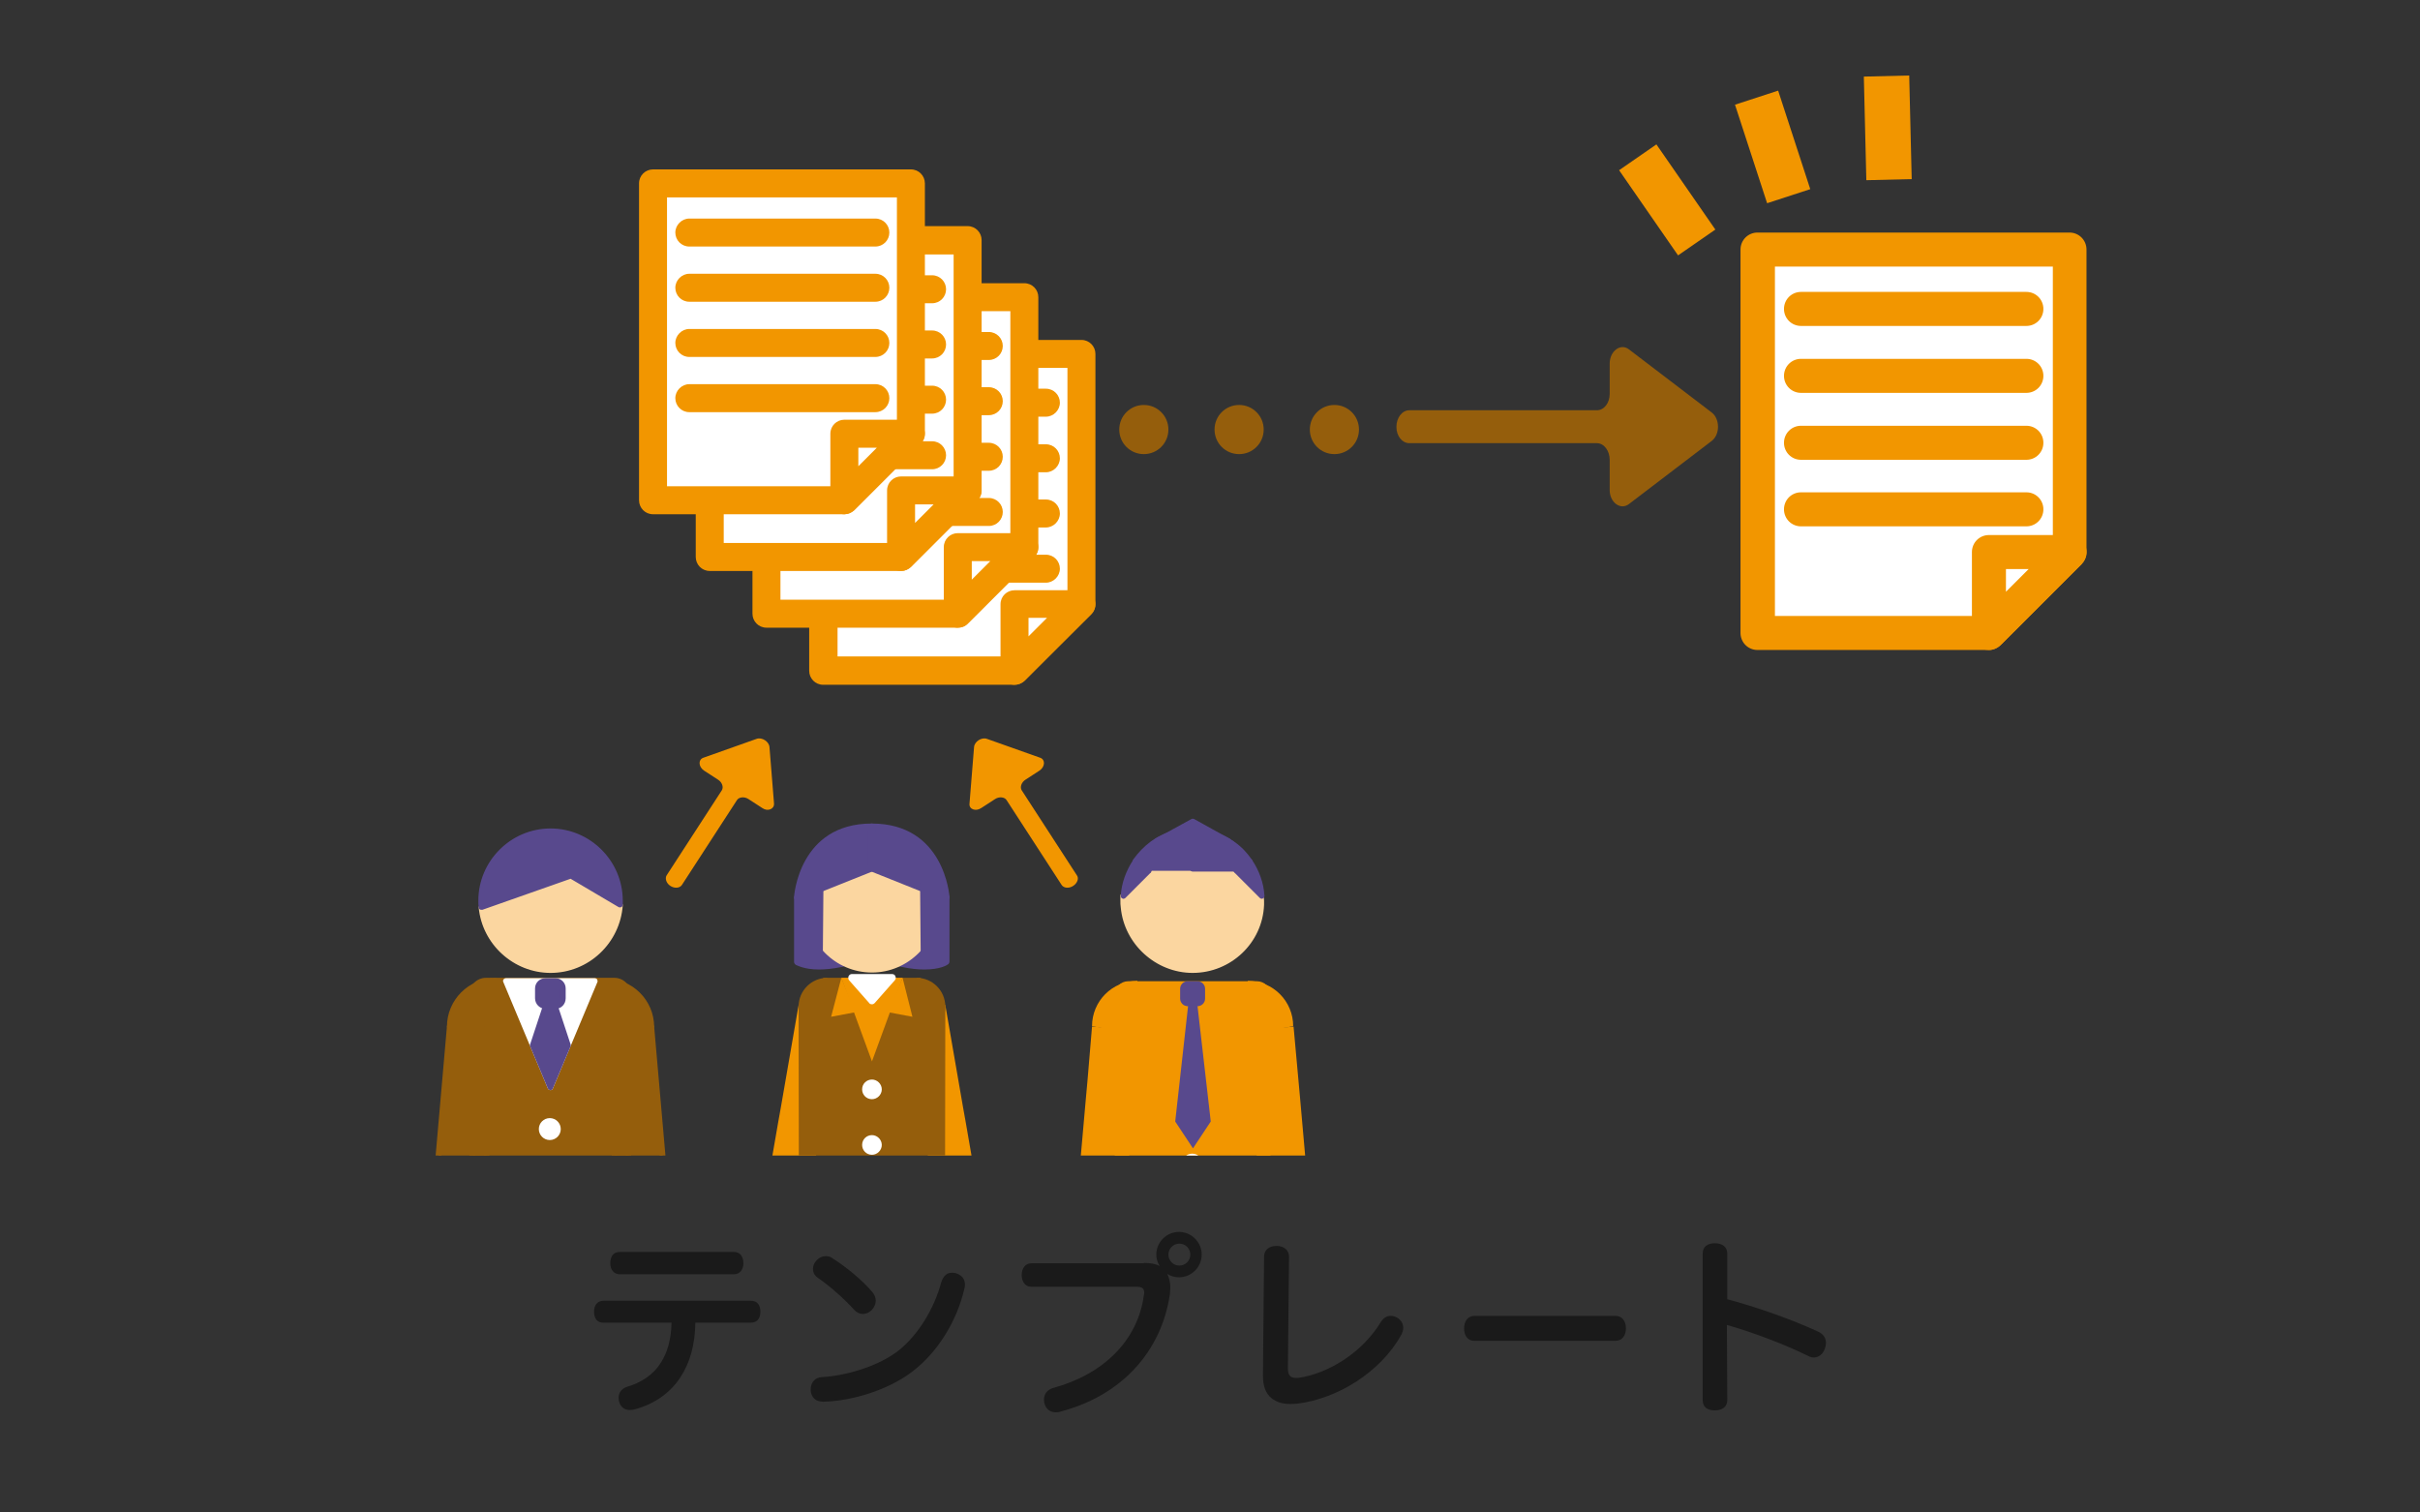 <?xml version="1.0" encoding="utf-8"?>
<!-- Generator: Adobe Illustrator 24.0.2, SVG Export Plug-In . SVG Version: 6.00 Build 0)  -->
<svg version="1.1" id="レイヤー_1" xmlns="http://www.w3.org/2000/svg" xmlns:xlink="http://www.w3.org/1999/xlink" x="0px"
	 y="0px" viewBox="0 0 640 400" style="enable-background:new 0 0 640 400;" xml:space="preserve">
<rect x="0" y="0" width="640" height="400" fill="#333333" stroke="none"/>
<style type="text/css">
	.st0{fill:#1A1A1A;}
	.st1{fill:#FFFFFF;}
	.st2{fill:#F29600;}
	.st3{fill:#955E0C;}
	.st4{clip-path:url(#SVGID_2_);fill:#FBD6A0;}
	.st5{clip-path:url(#SVGID_4_);fill:#FBD6A0;}
	.st6{clip-path:url(#SVGID_6_);fill:#58498D;}
	.st7{clip-path:url(#SVGID_8_);fill:#58498D;}
	.st8{clip-path:url(#SVGID_10_);fill:#955E0C;}
	.st9{clip-path:url(#SVGID_12_);fill:#955E0C;}
	.st10{clip-path:url(#SVGID_14_);fill:#FFFFFF;}
	.st11{clip-path:url(#SVGID_16_);fill:#FFFFFF;}
	.st12{clip-path:url(#SVGID_18_);fill:#955E0C;}
	.st13{clip-path:url(#SVGID_20_);fill:#955E0C;}
	.st14{clip-path:url(#SVGID_22_);fill:#955E0C;}
	.st15{clip-path:url(#SVGID_24_);fill:#955E0C;}
	.st16{clip-path:url(#SVGID_26_);fill:#FFFFFF;}
	.st17{clip-path:url(#SVGID_28_);fill:#FFFFFF;}
	.st18{clip-path:url(#SVGID_30_);fill:#FFFFFF;}
	.st19{clip-path:url(#SVGID_32_);fill:#FFFFFF;}
	.st20{clip-path:url(#SVGID_34_);fill:#FFFFFF;}
	.st21{clip-path:url(#SVGID_36_);fill:#FFFFFF;}
	.st22{clip-path:url(#SVGID_38_);fill:#955E0C;}
	.st23{clip-path:url(#SVGID_40_);fill:#955E0C;}
	.st24{clip-path:url(#SVGID_42_);fill:#955E0C;}
	.st25{clip-path:url(#SVGID_44_);fill:#955E0C;}
	.st26{clip-path:url(#SVGID_46_);fill:#58498D;}
	.st27{clip-path:url(#SVGID_48_);fill:#58498D;}
	.st28{clip-path:url(#SVGID_50_);fill:#58498D;}
	.st29{clip-path:url(#SVGID_52_);fill:#58498D;}
	.st30{clip-path:url(#SVGID_54_);fill:#FCE1B9;}
	.st31{clip-path:url(#SVGID_56_);fill:#FCE1B9;}
	.st32{clip-path:url(#SVGID_58_);fill:#955E0C;}
	.st33{clip-path:url(#SVGID_60_);fill:#955E0C;}
	.st34{clip-path:url(#SVGID_62_);fill:#FCE1B9;}
	.st35{clip-path:url(#SVGID_64_);fill:#FCE1B9;}
	.st36{clip-path:url(#SVGID_66_);fill:#955E0C;}
	.st37{clip-path:url(#SVGID_68_);fill:#955E0C;}
	.st38{clip-path:url(#SVGID_70_);fill:#F29600;}
	.st39{clip-path:url(#SVGID_72_);fill:#F29600;}
	.st40{clip-path:url(#SVGID_74_);fill:#F29600;}
	.st41{clip-path:url(#SVGID_76_);fill:#FFFFFF;}
	.st42{clip-path:url(#SVGID_78_);fill:#FFFFFF;}
	.st43{clip-path:url(#SVGID_80_);fill:#FFFFFF;}
	.st44{clip-path:url(#SVGID_82_);fill:#FFFFFF;}
	.st45{clip-path:url(#SVGID_84_);fill:#955E0C;}
	.st46{clip-path:url(#SVGID_86_);fill:#955E0C;}
	.st47{clip-path:url(#SVGID_88_);fill:#955E0C;}
	.st48{clip-path:url(#SVGID_90_);fill:#955E0C;}
	.st49{clip-path:url(#SVGID_92_);fill:#FCE1B9;}
	.st50{clip-path:url(#SVGID_94_);fill:#FCE1B9;}
	.st51{clip-path:url(#SVGID_96_);fill:#F29600;}
	.st52{clip-path:url(#SVGID_98_);fill:#FCE1B9;}
	.st53{clip-path:url(#SVGID_100_);fill:#FCE1B9;}
	.st54{clip-path:url(#SVGID_102_);fill:#F29600;}
	.st55{clip-path:url(#SVGID_104_);fill:#58498D;}
	.st56{clip-path:url(#SVGID_106_);fill:#58498D;}
	.st57{clip-path:url(#SVGID_108_);fill:#58498D;}
	.st58{clip-path:url(#SVGID_110_);fill:#FBD6A0;}
	.st59{clip-path:url(#SVGID_112_);fill:#FBD6A0;}
	.st60{clip-path:url(#SVGID_114_);fill:#58498D;}
	.st61{clip-path:url(#SVGID_116_);fill:#58498D;}
	.st62{clip-path:url(#SVGID_118_);fill:#58498D;}
	.st63{clip-path:url(#SVGID_120_);fill:#58498D;}
	.st64{clip-path:url(#SVGID_122_);fill:#58498D;}
	.st65{clip-path:url(#SVGID_124_);fill:#58498D;}
	.st66{clip-path:url(#SVGID_126_);fill:#58498D;}
	.st67{clip-path:url(#SVGID_128_);fill:#58498D;}
	.st68{clip-path:url(#SVGID_130_);fill:#58498D;}
	.st69{clip-path:url(#SVGID_132_);fill:#58498D;}
	.st70{clip-path:url(#SVGID_134_);fill:#58498D;}
	.st71{clip-path:url(#SVGID_136_);fill:#58498D;}
	.st72{clip-path:url(#SVGID_138_);fill:#955E0C;}
	.st73{clip-path:url(#SVGID_140_);fill:#955E0C;}
	.st74{clip-path:url(#SVGID_142_);}
	.st75{fill:#58498D;}
	.st76{fill:#FCE1B9;}
	.st77{fill:#FBD6A0;}
	.st78{display:none;}
</style>
<g id="レイヤー_3">
	<g>
		<g>
			<path class="st0" d="M159.5,349.8c-1.6,0-2.4-1.2-2.4-2.9c0-1.7,0.9-2.9,2.5-2.9h39c1.7,0,2.5,1.2,2.5,2.9c0,1.7-0.8,2.9-2.5,2.9
				h-14.7c-0.1,5.8-1.4,10.6-4,14.5c-2.6,4-6.7,6.9-11.6,8.3c-0.6,0.2-1.2,0.3-1.7,0.3c-1.3,0-2.2-0.6-2.7-1.7
				c-0.2-0.5-0.3-1-0.3-1.5c0-1.3,0.7-2.4,2.1-2.9c3.9-1.1,7.1-3.3,9-6.3c1.8-2.8,2.8-6.2,2.9-10.7L159.5,349.8L159.5,349.8z
				 M194.1,331.1c1.7,0,2.5,1.3,2.5,3c0,1.6-0.9,2.9-2.5,2.9h-30.2c-1.6,0-2.5-1.3-2.5-2.9c0-1.8,0.8-3,2.5-3H194.1z"/>
			<path class="st0" d="M255.2,339.8c0,0.4-0.1,0.8-0.2,1.2c-1.9,8.1-6.8,16.5-13.8,21.8c-6.2,4.7-15.6,7.7-23.4,7.9
				c-0.1,0-0.1,0-0.1,0c-2,0-3.1-1.1-3.3-2.9c0-0.1,0-0.3,0-0.4c0-1.7,1.1-3.1,2.9-3.2c7-0.4,15.3-3.1,20.3-7
				c5.4-4.3,9.5-11.3,11.3-18c0.6-1.9,1.6-2.6,2.8-2.6c0.4,0,0.9,0,1.3,0.2C254.4,337.3,255.2,338.3,255.2,339.8z M230.7,341.7
				c0.6,0.7,0.9,1.5,0.9,2.3c0,0.9-0.4,1.7-1,2.4c-0.7,0.7-1.5,1.1-2.4,1.1s-1.7-0.4-2.4-1.2c-2.6-2.9-6.5-6.3-9.7-8.5
				c-0.8-0.6-1.1-1.4-1.1-2.2s0.3-1.6,0.9-2.2c0.7-0.8,1.6-1.2,2.5-1.2c0.7,0,1.3,0.2,1.8,0.6C223.7,335,228,338.5,230.7,341.7z"/>
			<path class="st0" d="M302.5,334c1.9,0,3.2,0.3,4.2,0.8c-0.6-0.9-0.9-1.9-0.9-3c0-3.3,2.7-6,6-6s6,2.7,6,6s-2.7,6-6,6
				c-1.1,0-2.2-0.3-3.1-0.9c0.5,1,0.8,2.2,0.8,3.6c0,0.6-0.1,1.1-0.1,1.7c-2.2,15.2-12.8,26.9-28.9,31.1c-0.5,0.2-0.9,0.2-1.3,0.2
				c-1.4,0-2.5-0.8-2.9-2.1c-0.2-0.4-0.2-0.9-0.2-1.3c0-1.4,0.8-2.5,2.3-3c13.4-3.6,22.5-12.6,24.1-24.5c0.1-0.3,0.1-0.5,0.1-0.7
				c0-1.2-0.6-1.6-2.1-1.6h-27.8c-1.6,0-2.5-1.4-2.5-3.1c0-1.8,1-3.1,2.5-3.1h29.8V334z M309,331.8c0,1.6,1.3,2.9,2.9,2.9
				s2.9-1.3,2.9-2.9s-1.3-2.9-2.9-2.9S309,330.2,309,331.8z"/>
			<path class="st0" d="M334.3,332.3c0-1.7,1.3-2.8,3.3-2.8c1.9,0,3.3,1.1,3.3,2.8l-0.3,29.6c0,1.7,0.6,2.5,2,2.5c0.2,0,0.5,0,0.8,0
				c7.6-1.1,16.7-6.4,21.8-14.8c0.7-1.1,1.6-1.6,2.6-1.6c0.6,0,1.3,0.2,1.9,0.6c1,0.7,1.4,1.6,1.4,2.6c0,0.6-0.2,1.2-0.5,1.8
				c-5.5,9.9-16.9,16.9-27.4,18.2c-0.7,0.1-1.4,0.1-2,0.1c-2.1,0-3.6-0.5-4.9-1.5c-1.5-1.2-2.3-3.1-2.3-6L334.3,332.3z"/>
			<path class="st0" d="M389.9,354.6c-1.8,0-2.7-1.4-2.7-3.3s1-3.3,2.8-3.3h37.2c1.8,0,2.8,1.4,2.8,3.3s-1,3.3-2.8,3.3H389.9z"/>
			<path class="st0" d="M456.8,370.3c0,1.8-1.4,2.7-3.3,2.7c-2,0-3.2-0.9-3.2-2.7v-38.8c0-1.8,1.3-2.7,3.2-2.7
				c1.9,0,3.3,0.9,3.3,2.7v12.1c7.8,2.1,16.7,5.2,24.1,8.6c1.4,0.7,2,1.7,2,3c0,0.5-0.1,1-0.3,1.5c-0.5,1.4-1.6,2.3-2.9,2.3
				c-0.5,0-1-0.1-1.5-0.4c-6.3-3.1-14.5-6.2-21.5-8.2L456.8,370.3L456.8,370.3z"/>
		</g>
	</g>
	<g id="レイヤー_49">
		<g>
			<g>
				<g>
					<g>
						<polygon class="st1" points="286,93.6 217.7,93.6 217.7,177.3 268.3,177.3 286,159.7 						"/>
						<path class="st2" d="M268.3,181.1h-50.6c-2.1,0-3.7-1.7-3.7-3.7V93.6c0-2.1,1.7-3.7,3.7-3.7H286c2.1,0,3.7,1.7,3.7,3.7v66.1
							c0,1-0.4,1.9-1.1,2.6L271,180C270.3,180.7,269.3,181.1,268.3,181.1z M221.5,173.6h45.3l15.5-15.4V97.3h-60.8L221.5,173.6
							L221.5,173.6z"/>
					</g>
					<g>
						<polygon class="st1" points="286,159.7 268.3,159.7 268.3,177.3 						"/>
						<path class="st2" d="M268.3,181.1c-0.5,0-1-0.1-1.4-0.3c-1.4-0.6-2.3-1.9-2.3-3.4v-17.6c0-2.1,1.7-3.7,3.7-3.7H286
							c1.5,0,2.9,0.9,3.4,2.3c0.6,1.4,0.3,3-0.8,4.1L271,180C270.2,180.7,269.3,181.1,268.3,181.1z M272,163.4v4.9l4.9-4.9H272z"/>
					</g>
					<path class="st2" d="M276.6,110.2h-49.2c-2.1,0-3.7-1.7-3.7-3.7s1.7-3.7,3.7-3.7h49.2c2.1,0,3.7,1.7,3.7,3.7
						S278.6,110.2,276.6,110.2z"/>
					<path class="st2" d="M276.6,124.9h-49.2c-2.1,0-3.7-1.7-3.7-3.7s1.7-3.7,3.7-3.7h49.2c2.1,0,3.7,1.7,3.7,3.7
						S278.6,124.9,276.6,124.9z"/>
					<path class="st2" d="M276.6,139.5h-49.2c-2.1,0-3.7-1.7-3.7-3.7s1.7-3.7,3.7-3.7h49.2c2.1,0,3.7,1.7,3.7,3.7
						S278.6,139.5,276.6,139.5z"/>
					<path class="st2" d="M276.6,154.1h-49.2c-2.1,0-3.7-1.7-3.7-3.7s1.7-3.7,3.7-3.7h49.2c2.1,0,3.7,1.7,3.7,3.7
						S278.6,154.1,276.6,154.1z"/>
				</g>
				<g>
					<g>
						<polygon class="st1" points="270.9,78.6 202.7,78.6 202.7,162.3 253.3,162.3 270.9,144.7 						"/>
						<path class="st2" d="M253.3,166h-50.6c-2.1,0-3.7-1.7-3.7-3.7V78.6c0-2.1,1.7-3.7,3.7-3.7h68.2c2.1,0,3.7,1.7,3.7,3.7v66.1
							c0,1-0.4,1.9-1.1,2.6l-17.6,17.6C255.2,165.6,254.3,166,253.3,166z M206.4,158.6h45.3l15.5-15.5V82.3h-60.8L206.4,158.6
							L206.4,158.6z"/>
					</g>
					<g>
						<polygon class="st1" points="270.9,144.7 253.3,144.7 253.3,162.3 						"/>
						<path class="st2" d="M253.3,166c-0.5,0-1-0.1-1.4-0.3c-1.4-0.6-2.3-1.9-2.3-3.4v-17.6c0-2.1,1.7-3.7,3.7-3.7h17.6
							c1.5,0,2.9,0.9,3.4,2.3c0.6,1.4,0.3,3-0.8,4.1L255.9,165C255.2,165.7,254.3,166,253.3,166z M257,148.4v4.9l4.9-4.9H257z"/>
					</g>
					<path class="st2" d="M261.5,95.2h-49.2c-2.1,0-3.7-1.7-3.7-3.7s1.7-3.7,3.7-3.7h49.2c2.1,0,3.7,1.7,3.7,3.7
						S263.6,95.2,261.5,95.2z"/>
					<path class="st2" d="M261.5,109.8h-49.2c-2.1,0-3.7-1.7-3.7-3.7s1.7-3.7,3.7-3.7h49.2c2.1,0,3.7,1.7,3.7,3.7
						S263.6,109.8,261.5,109.8z"/>
					<path class="st2" d="M261.5,124.5h-49.2c-2.1,0-3.7-1.7-3.7-3.7s1.7-3.7,3.7-3.7h49.2c2.1,0,3.7,1.7,3.7,3.7
						S263.6,124.5,261.5,124.5z"/>
					<path class="st2" d="M261.5,139.1h-49.2c-2.1,0-3.7-1.7-3.7-3.7s1.7-3.7,3.7-3.7h49.2c2.1,0,3.7,1.7,3.7,3.7
						S263.6,139.1,261.5,139.1z"/>
				</g>
				<g>
					<g>
						<polygon class="st1" points="255.9,63.5 187.7,63.5 187.7,147.3 238.3,147.3 255.9,129.7 						"/>
						<path class="st2" d="M238.3,151h-50.6c-2.1,0-3.7-1.7-3.7-3.7V63.5c0-2.1,1.7-3.7,3.7-3.7h68.2c2.1,0,3.7,1.7,3.7,3.7v66.1
							c0,1-0.4,1.9-1.1,2.6l-17.6,17.6C240.2,150.6,239.3,151,238.3,151z M191.4,143.6h45.3l15.5-15.5V67.3h-60.8V143.6z"/>
					</g>
					<g>
						<polygon class="st1" points="255.9,129.7 238.3,129.7 238.3,147.3 						"/>
						<path class="st2" d="M238.3,151c-0.5,0-1-0.1-1.4-0.3c-1.4-0.6-2.3-1.9-2.3-3.4v-17.6c0-2.1,1.7-3.7,3.7-3.7h17.6
							c1.5,0,2.9,0.9,3.4,2.3c0.6,1.4,0.3,3-0.8,4.1L240.9,150C240.2,150.6,239.3,151,238.3,151z M242,133.4v4.9l4.9-4.9H242z"/>
					</g>
					<path class="st2" d="M246.5,80.2h-49.2c-2.1,0-3.7-1.7-3.7-3.7s1.7-3.7,3.7-3.7h49.2c2.1,0,3.7,1.7,3.7,3.7
						S248.6,80.2,246.5,80.2z"/>
					<path class="st2" d="M246.5,94.8h-49.2c-2.1,0-3.7-1.7-3.7-3.7s1.7-3.7,3.7-3.7h49.2c2.1,0,3.7,1.7,3.7,3.7
						S248.6,94.8,246.5,94.8z"/>
					<path class="st2" d="M246.5,109.4h-49.2c-2.1,0-3.7-1.7-3.7-3.7s1.7-3.7,3.7-3.7h49.2c2.1,0,3.7,1.7,3.7,3.7
						S248.6,109.4,246.5,109.4z"/>
					<path class="st2" d="M246.5,124.1h-49.2c-2.1,0-3.7-1.7-3.7-3.7s1.7-3.7,3.7-3.7h49.2c2.1,0,3.7,1.7,3.7,3.7
						S248.6,124.1,246.5,124.1z"/>
				</g>
				<g>
					<g>
						<polygon class="st1" points="240.9,48.5 172.7,48.5 172.7,132.3 223.3,132.3 240.9,114.6 						"/>
						<path class="st2" d="M223.3,136h-50.6c-2.1,0-3.7-1.7-3.7-3.7V48.5c0-2.1,1.7-3.7,3.7-3.7h68.2c2.1,0,3.7,1.7,3.7,3.7v66.1
							c0,1-0.4,1.9-1.1,2.6l-17.6,17.6C225.2,135.6,224.3,136,223.3,136z M176.4,128.6h45.3l15.5-15.5V52.2h-60.8V128.6z"/>
					</g>
					<g>
						<polygon class="st1" points="240.9,114.6 223.3,114.6 223.3,132.3 						"/>
						<path class="st2" d="M223.3,136c-0.5,0-1-0.1-1.4-0.3c-1.4-0.6-2.3-1.9-2.3-3.4v-17.6c0-2.1,1.7-3.7,3.7-3.7h17.6
							c1.5,0,2.9,0.9,3.4,2.3c0.6,1.4,0.3,3-0.8,4.1L225.9,135C225.2,135.6,224.2,136,223.3,136z M227,118.4v4.9l4.9-4.9H227z"/>
					</g>
					<path class="st2" d="M231.5,65.2h-49.2c-2.1,0-3.7-1.7-3.7-3.7s1.7-3.7,3.7-3.7h49.2c2.1,0,3.7,1.7,3.7,3.7
						S233.6,65.2,231.5,65.2z"/>
					<path class="st2" d="M231.5,79.8h-49.2c-2.1,0-3.7-1.7-3.7-3.7s1.7-3.7,3.7-3.7h49.2c2.1,0,3.7,1.7,3.7,3.7
						S233.6,79.8,231.5,79.8z"/>
					<path class="st2" d="M231.5,94.4h-49.2c-2.1,0-3.7-1.7-3.7-3.7s1.7-3.7,3.7-3.7h49.2c2.1,0,3.7,1.7,3.7,3.7
						S233.6,94.4,231.5,94.4z"/>
					<path class="st2" d="M231.5,109h-49.2c-2.1,0-3.7-1.7-3.7-3.7s1.7-3.7,3.7-3.7h49.2c2.1,0,3.7,1.7,3.7,3.7S233.6,109,231.5,109
						z"/>
				</g>
				<g>
					<g>
						<polygon class="st1" points="547.3,66 464.8,66 464.8,167.4 526,167.4 547.3,146 						"/>
						<path class="st2" d="M526,171.9h-61.2c-2.5,0-4.5-2-4.5-4.5V66c0-2.5,2-4.5,4.5-4.5h82.5c2.5,0,4.5,2,4.5,4.5v80
							c0,1.2-0.5,2.3-1.3,3.2l-21.3,21.3C528.3,171.4,527.2,171.9,526,171.9z M469.3,162.9h54.9l18.7-18.7V70.5h-73.5v92.4H469.3z"
							/>
					</g>
					<g>
						<polygon class="st1" points="547.3,146 526,146 526,167.4 						"/>
						<path class="st2" d="M526,171.9c-0.6,0-1.2-0.1-1.7-0.3c-1.7-0.7-2.8-2.3-2.8-4.2V146c0-2.5,2-4.5,4.5-4.5h21.3
							c1.8,0,3.5,1.1,4.2,2.8s0.3,3.6-1,4.9l-21.3,21.3C528.3,171.4,527.1,171.9,526,171.9z M530.5,150.5v6l6-6H530.5z"/>
					</g>
					<path class="st2" d="M535.9,86.2h-59.6c-2.5,0-4.5-2-4.5-4.5s2-4.5,4.5-4.5h59.6c2.5,0,4.5,2,4.5,4.5S538.4,86.2,535.9,86.2z"
						/>
					<path class="st2" d="M535.9,103.9h-59.6c-2.5,0-4.5-2-4.5-4.5s2-4.5,4.5-4.5h59.6c2.5,0,4.5,2,4.5,4.5S538.4,103.9,535.9,103.9
						z"/>
					<path class="st2" d="M535.9,121.6h-59.6c-2.5,0-4.5-2-4.5-4.5s2-4.5,4.5-4.5h59.6c2.5,0,4.5,2,4.5,4.5S538.4,121.6,535.9,121.6
						z"/>
					<path class="st2" d="M535.9,139.2h-59.6c-2.5,0-4.5-2-4.5-4.5s2-4.5,4.5-4.5h59.6c2.5,0,4.5,2,4.5,4.5S538.4,139.2,535.9,139.2
						z"/>
				</g>
				<path class="st3" d="M309,113.6c0,3.6-2.9,6.5-6.5,6.5s-6.5-2.9-6.5-6.5s2.9-6.5,6.5-6.5S309,110,309,113.6z"/>
				<path class="st3" d="M334.2,113.6c0,3.6-2.9,6.5-6.5,6.5s-6.5-2.9-6.5-6.5s2.9-6.5,6.5-6.5C331.3,107.1,334.2,110,334.2,113.6z"
					/>
				<path class="st3" d="M359.4,113.6c0,3.6-2.9,6.5-6.5,6.5s-6.5-2.9-6.5-6.5s2.9-6.5,6.5-6.5S359.4,110,359.4,113.6z"/>
				<path class="st3" d="M430.8,92.4l21.9,16.7c2.2,1.7,2.2,5.8,0,7.5l-21.9,16.7c-2.2,1.7-5.1-0.4-5.1-3.7v-8
					c0-2.4-1.5-4.4-3.4-4.4h-49.6c-1.9,0-3.4-1.9-3.4-4.3s1.5-4.4,3.4-4.4h49.6c1.9,0,3.4-1.9,3.4-4.3v-8
					C425.7,92.8,428.6,90.7,430.8,92.4"/>
				
					<rect x="435" y="39" transform="matrix(0.822 -0.569 0.569 0.822 48.432 260.473)" class="st2" width="12" height="27.4"/>
				
					<rect x="462.7" y="25.3" transform="matrix(0.951 -0.31 0.31 0.951 10.971 147.065)" class="st2" width="12" height="27.4"/>
				
					<rect x="493.1" y="20.1" transform="matrix(1 -2.412131e-02 2.412131e-02 1 -0.67 12.049)" class="st2" width="12" height="27.4"/>
			</g>
			<g>
				<g>
					<g>
						<defs>
							<rect id="SVGID_1_" x="93.7" y="184.3" width="271.5" height="121.3"/>
						</defs>
						<clipPath id="SVGID_2_">
							<use xlink:href="#SVGID_1_"  style="overflow:visible;"/>
						</clipPath>
						<path class="st4" d="M127.3,239.9c0.9,9.3,8.8,16.7,18.3,16.7c9.7,0,17.8-7.7,18.3-17.3l-13-7.7L127.3,239.9z"/>
					</g>
					<g>
						<defs>
							<rect id="SVGID_3_" x="93.7" y="184.3" width="271.5" height="121.3"/>
						</defs>
						<clipPath id="SVGID_4_">
							<use xlink:href="#SVGID_3_"  style="overflow:visible;"/>
						</clipPath>
						<path class="st5" d="M145.6,257.3c-9.8,0-18.1-7.6-19-17.3c0-0.3,0.2-0.6,0.5-0.8l23.6-8.3c0.2-0.1,0.4,0,0.6,0.1l13,7.7
							c0.2,0.1,0.4,0.4,0.4,0.7C164,249.4,155.7,257.3,145.6,257.3z M128.1,240.4c1.1,8.7,8.7,15.4,17.5,15.4
							c9.2,0,16.8-7.1,17.5-16.2l-12.3-7.3L128.1,240.4z"/>
					</g>
					<g>
						<defs>
							<rect id="SVGID_5_" x="93.7" y="184.3" width="271.5" height="121.3"/>
						</defs>
						<clipPath id="SVGID_6_">
							<use xlink:href="#SVGID_5_"  style="overflow:visible;"/>
						</clipPath>
						<path class="st6" d="M145.6,219.9c-10.1,0-18.4,8.3-18.4,18.4c0,0.6,0,1.1,0.1,1.7l23.6-8.3l13,7.7c0-0.3,0.1-0.7,0.1-1.1
							C163.9,228.1,155.7,219.9,145.6,219.9"/>
					</g>
					<g>
						<defs>
							<rect id="SVGID_7_" x="93.7" y="184.3" width="271.5" height="121.3"/>
						</defs>
						<clipPath id="SVGID_8_">
							<use xlink:href="#SVGID_7_"  style="overflow:visible;"/>
						</clipPath>
						<path class="st7" d="M127.3,240.6c-0.1,0-0.3,0-0.4-0.1c-0.2-0.1-0.3-0.3-0.3-0.5c-0.1-0.6-0.1-1.2-0.1-1.8
							c0-10.5,8.6-19.1,19.1-19.1s19.1,8.6,19.1,19.1c0,0.3,0,0.7,0,1v0.1c0,0.3-0.2,0.5-0.4,0.6s-0.5,0.1-0.7,0l-12.7-7.5
							l-23.3,8.2C127.5,240.6,127.4,240.6,127.3,240.6z M145.6,220.6c-9.7,0-17.6,7.9-17.6,17.6c0,0.2,0,0.5,0,0.7l22.7-8
							c0.2-0.1,0.4,0,0.6,0.1l11.9,7C163.1,228.4,155.2,220.6,145.6,220.6z"/>
					</g>
					<g>
						<defs>
							<rect id="SVGID_9_" x="93.7" y="184.3" width="271.5" height="121.3"/>
						</defs>
						<clipPath id="SVGID_10_">
							<use xlink:href="#SVGID_9_"  style="overflow:visible;"/>
						</clipPath>
						<path class="st8" d="M128.6,344.3h34c2,0,3.6-1.6,3.6-3.6v-77.6c0-2-1.6-3.6-3.6-3.6h-34c-2,0-3.6,1.6-3.6,3.6v77.6
							C124.9,342.6,126.6,344.3,128.6,344.3"/>
					</g>
					<g>
						<defs>
							<rect id="SVGID_11_" x="93.7" y="184.3" width="271.5" height="121.3"/>
						</defs>
						<clipPath id="SVGID_12_">
							<use xlink:href="#SVGID_11_"  style="overflow:visible;"/>
						</clipPath>
						<path class="st9" d="M162.5,345h-34c-2.4,0-4.4-2-4.4-4.4V263c0-2.4,2-4.4,4.4-4.4h34c2.4,0,4.4,2,4.4,4.4v77.6
							C166.9,343,165,345,162.5,345z M128.6,260.2c-1.6,0-2.9,1.3-2.9,2.9v77.6c0,1.6,1.3,2.9,2.9,2.9h34c1.6,0,2.9-1.3,2.9-2.9
							v-77.6c0-1.6-1.3-2.9-2.9-2.9H128.6z"/>
					</g>
					<g>
						<defs>
							<rect id="SVGID_13_" x="93.7" y="184.3" width="271.5" height="121.3"/>
						</defs>
						<clipPath id="SVGID_14_">
							<use xlink:href="#SVGID_13_"  style="overflow:visible;"/>
						</clipPath>
						<polygon class="st10" points="145.6,259.4 133.8,259.4 140.9,276.4 145.6,287.6 150.2,276.4 157.3,259.4 						"/>
					</g>
					<g>
						<defs>
							<rect id="SVGID_15_" x="93.7" y="184.3" width="271.5" height="121.3"/>
						</defs>
						<clipPath id="SVGID_16_">
							<use xlink:href="#SVGID_15_"  style="overflow:visible;"/>
						</clipPath>
						<path class="st11" d="M145.6,288.3L145.6,288.3c-0.3,0-0.6-0.2-0.7-0.4l-11.8-28.2c-0.1-0.2-0.1-0.5,0.1-0.7
							c0.1-0.2,0.4-0.3,0.6-0.3h23.5c0.2,0,0.5,0.1,0.6,0.3c0.1,0.2,0.2,0.5,0.1,0.7l-11.8,28.2
							C146.1,288.1,145.9,288.3,145.6,288.3z M134.9,260.2l10.7,25.5l10.7-25.5H134.9z"/>
					</g>
					<g>
						<defs>
							<rect id="SVGID_17_" x="93.7" y="184.3" width="271.5" height="121.3"/>
						</defs>
						<clipPath id="SVGID_18_">
							<use xlink:href="#SVGID_17_"  style="overflow:visible;"/>
						</clipPath>
						<path class="st12" d="M130.9,271.5v-12c-6.6,0-12,5.4-12,12H130.9z"/>
					</g>
					<g>
						<defs>
							<rect id="SVGID_19_" x="93.7" y="184.3" width="271.5" height="121.3"/>
						</defs>
						<clipPath id="SVGID_20_">
							<use xlink:href="#SVGID_19_"  style="overflow:visible;"/>
						</clipPath>
						<path class="st13" d="M130.9,272.2h-12c-0.4,0-0.7-0.3-0.7-0.7c0-7,5.7-12.8,12.8-12.8c0.4,0,0.7,0.3,0.7,0.7v12
							C131.7,271.9,131.3,272.2,130.9,272.2z M119.7,270.7h10.6v-10.6C124.6,260.5,120,265.1,119.7,270.7z"/>
					</g>
					<g>
						<defs>
							<rect id="SVGID_21_" x="93.7" y="184.3" width="271.5" height="121.3"/>
						</defs>
						<clipPath id="SVGID_22_">
							<use xlink:href="#SVGID_21_"  style="overflow:visible;"/>
						</clipPath>
						<path class="st14" d="M160.2,271.5v-12c6.6,0,12,5.4,12,12H160.2z"/>
					</g>
					<g>
						<defs>
							<rect id="SVGID_23_" x="93.7" y="184.3" width="271.5" height="121.3"/>
						</defs>
						<clipPath id="SVGID_24_">
							<use xlink:href="#SVGID_23_"  style="overflow:visible;"/>
						</clipPath>
						<path class="st15" d="M172.2,272.2h-12c-0.4,0-0.7-0.3-0.7-0.7v-12c0-0.4,0.3-0.7,0.7-0.7c7,0,12.8,5.7,12.8,12.8
							C172.9,271.9,172.6,272.2,172.2,272.2z M160.9,270.7h10.5c-0.4-5.7-4.9-10.2-10.5-10.6V270.7z"/>
					</g>
					<g>
						<defs>
							<rect id="SVGID_25_" x="93.7" y="184.3" width="271.5" height="121.3"/>
						</defs>
						<clipPath id="SVGID_26_">
							<use xlink:href="#SVGID_25_"  style="overflow:visible;"/>
						</clipPath>
						<path class="st16" d="M147.6,298.6c0,1.2-1,2.1-2.1,2.1c-1.2,0-2.1-1-2.1-2.1c0-1.2,1-2.1,2.1-2.1S147.6,297.5,147.6,298.6"/>
					</g>
					<g>
						<defs>
							<rect id="SVGID_27_" x="93.7" y="184.3" width="271.5" height="121.3"/>
						</defs>
						<clipPath id="SVGID_28_">
							<use xlink:href="#SVGID_27_"  style="overflow:visible;"/>
						</clipPath>
						<path class="st17" d="M145.4,301.5c-1.6,0-2.9-1.3-2.9-2.9s1.3-2.9,2.9-2.9c1.6,0,2.9,1.3,2.9,2.9
							C148.3,300.2,147,301.5,145.4,301.5z M145.4,297.2c-0.8,0-1.4,0.6-1.4,1.4s0.6,1.4,1.4,1.4c0.8,0,1.4-0.6,1.4-1.4
							C146.9,297.9,146.2,297.2,145.4,297.2z"/>
					</g>
					<g>
						<defs>
							<rect id="SVGID_29_" x="93.7" y="184.3" width="271.5" height="121.3"/>
						</defs>
						<clipPath id="SVGID_30_">
							<use xlink:href="#SVGID_29_"  style="overflow:visible;"/>
						</clipPath>
						<path class="st18" d="M147.6,314.4c0,1.2-1,2.1-2.1,2.1c-1.2,0-2.1-1-2.1-2.1c0-1.2,1-2.1,2.1-2.1S147.6,313.2,147.6,314.4"/>
					</g>
					<g>
						<defs>
							<rect id="SVGID_31_" x="93.7" y="184.3" width="271.5" height="121.3"/>
						</defs>
						<clipPath id="SVGID_32_">
							<use xlink:href="#SVGID_31_"  style="overflow:visible;"/>
						</clipPath>
						<path class="st19" d="M145.4,317.3c-1.6,0-2.9-1.3-2.9-2.9s1.3-2.9,2.9-2.9c1.6,0,2.9,1.3,2.9,2.9
							C148.3,316,147,317.3,145.4,317.3z M145.4,313c-0.8,0-1.4,0.6-1.4,1.4s0.6,1.4,1.4,1.4c0.8,0,1.4-0.6,1.4-1.4
							C146.9,313.6,146.2,313,145.4,313z"/>
					</g>
					<g>
						<defs>
							<rect id="SVGID_33_" x="93.7" y="184.3" width="271.5" height="121.3"/>
						</defs>
						<clipPath id="SVGID_34_">
							<use xlink:href="#SVGID_33_"  style="overflow:visible;"/>
						</clipPath>
						<path class="st20" d="M147.6,330.2c0,1.2-1,2.1-2.1,2.1c-1.2,0-2.1-1-2.1-2.1c0-1.2,1-2.1,2.1-2.1S147.6,329,147.6,330.2"/>
					</g>
					<g>
						<defs>
							<rect id="SVGID_35_" x="93.7" y="184.3" width="271.5" height="121.3"/>
						</defs>
						<clipPath id="SVGID_36_">
							<use xlink:href="#SVGID_35_"  style="overflow:visible;"/>
						</clipPath>
						<path class="st21" d="M145.4,333.1c-1.6,0-2.9-1.3-2.9-2.9s1.3-2.9,2.9-2.9c1.6,0,2.9,1.3,2.9,2.9
							C148.3,331.8,147,333.1,145.4,333.1z M145.4,328.8c-0.8,0-1.4,0.6-1.4,1.4s0.6,1.4,1.4,1.4c0.8,0,1.4-0.6,1.4-1.4
							C146.9,329.4,146.2,328.8,145.4,328.8z"/>
					</g>
					<g>
						<defs>
							<rect id="SVGID_37_" x="93.7" y="184.3" width="271.5" height="121.3"/>
						</defs>
						<clipPath id="SVGID_38_">
							<use xlink:href="#SVGID_37_"  style="overflow:visible;"/>
						</clipPath>
						<path class="st22" d="M127.8,344.3v78.9c0,1.1,0.9,2,2,2h10.7c1.1,0,2-0.9,2-2v-78.9H127.8z"/>
					</g>
					<g>
						<defs>
							<rect id="SVGID_39_" x="93.7" y="184.3" width="271.5" height="121.3"/>
						</defs>
						<clipPath id="SVGID_40_">
							<use xlink:href="#SVGID_39_"  style="overflow:visible;"/>
						</clipPath>
						<path class="st23" d="M140.6,425.9h-10.7c-1.5,0-2.7-1.2-2.7-2.7v-78.9c0-0.4,0.3-0.7,0.7-0.7h14.8c0.4,0,0.7,0.3,0.7,0.7
							v78.9C143.3,424.7,142.1,425.9,140.6,425.9z M128.5,345v78.2c0,0.7,0.6,1.3,1.3,1.3h10.7c0.7,0,1.3-0.6,1.3-1.3V345H128.5z"/>
					</g>
					<g>
						<defs>
							<rect id="SVGID_41_" x="93.7" y="184.3" width="271.5" height="121.3"/>
						</defs>
						<clipPath id="SVGID_42_">
							<use xlink:href="#SVGID_41_"  style="overflow:visible;"/>
						</clipPath>
						<path class="st24" d="M163.3,344.3v78.9c0,1.1-0.9,2-2,2h-10.8c-1.1,0-2-0.9-2-2v-78.9H163.3z"/>
					</g>
					<g>
						<defs>
							<rect id="SVGID_43_" x="93.7" y="184.3" width="271.5" height="121.3"/>
						</defs>
						<clipPath id="SVGID_44_">
							<use xlink:href="#SVGID_43_"  style="overflow:visible;"/>
						</clipPath>
						<path class="st25" d="M161.3,425.9h-10.8c-1.5,0-2.7-1.2-2.7-2.7v-78.9c0-0.4,0.3-0.7,0.7-0.7h14.8c0.4,0,0.7,0.3,0.7,0.7
							v78.9C164.1,424.7,162.8,425.9,161.3,425.9z M149.3,345v78.2c0,0.7,0.6,1.3,1.3,1.3h10.8c0.7,0,1.3-0.6,1.3-1.3V345H149.3z"/>
					</g>
					<g>
						<defs>
							<rect id="SVGID_45_" x="93.7" y="184.3" width="271.5" height="121.3"/>
						</defs>
						<clipPath id="SVGID_46_">
							<use xlink:href="#SVGID_45_"  style="overflow:visible;"/>
						</clipPath>
						<path class="st26" d="M146.9,259.4h-2.6c-1.1,0-2,0.9-2,2v2.6c0,1.1,0.9,2,2,2h2.6c1.1,0,2-0.9,2-2v-2.6
							C148.9,260.3,148,259.4,146.9,259.4"/>
					</g>
					<g>
						<defs>
							<rect id="SVGID_47_" x="93.7" y="184.3" width="271.5" height="121.3"/>
						</defs>
						<clipPath id="SVGID_48_">
							<use xlink:href="#SVGID_47_"  style="overflow:visible;"/>
						</clipPath>
						<path class="st27" d="M146.9,266.8h-2.6c-1.5,0-2.8-1.2-2.8-2.8v-2.6c0-1.5,1.2-2.7,2.8-2.7h2.6c1.5,0,2.7,1.2,2.7,2.7v2.6
							C149.6,265.6,148.4,266.8,146.9,266.8z M144.2,260.2c-0.7,0-1.3,0.6-1.3,1.3v2.6c0,0.7,0.6,1.3,1.3,1.3h2.6
							c0.7,0,1.3-0.6,1.3-1.3v-2.6c0-0.7-0.6-1.3-1.3-1.3H144.2z"/>
					</g>
					<g>
						<defs>
							<rect id="SVGID_49_" x="93.7" y="184.3" width="271.5" height="121.3"/>
						</defs>
						<clipPath id="SVGID_50_">
							<use xlink:href="#SVGID_49_"  style="overflow:visible;"/>
						</clipPath>
						<polygon class="st28" points="146.8,266.1 144.3,266.1 140.9,276.4 145.6,287.6 150.2,276.4 						"/>
					</g>
					<g>
						<defs>
							<rect id="SVGID_51_" x="93.7" y="184.3" width="271.5" height="121.3"/>
						</defs>
						<clipPath id="SVGID_52_">
							<use xlink:href="#SVGID_51_"  style="overflow:visible;"/>
						</clipPath>
						<path class="st29" d="M145.6,288.3c-0.3,0-0.6-0.2-0.7-0.4l-4.7-11.2c-0.1-0.2-0.1-0.3,0-0.5l3.4-10.3
							c0.1-0.3,0.4-0.5,0.7-0.5h2.5c0.3,0,0.6,0.2,0.7,0.5l3.4,10.3c0.1,0.2,0,0.3,0,0.5l-4.7,11.2
							C146.1,288.1,145.9,288.3,145.6,288.3z M141.7,276.4l3.9,9.3l3.9-9.3l-3.2-9.6h-1.5L141.7,276.4z"/>
					</g>
					<g>
						<defs>
							<rect id="SVGID_53_" x="93.7" y="184.3" width="271.5" height="121.3"/>
						</defs>
						<clipPath id="SVGID_54_">
							<use xlink:href="#SVGID_53_"  style="overflow:visible;"/>
						</clipPath>
						<path class="st30" d="M123.1,341.6c0.1-1.1-0.7-2.2-1.9-2.3l-8.4-0.7c-1.2-0.1-2.2,0.7-2.3,1.9l-0.2,2.7
							c-0.3,3.5,2.3,6.6,5.8,6.9s6.6-2.3,6.9-5.8L123.1,341.6z"/>
					</g>
					<g>
						<defs>
							<rect id="SVGID_55_" x="93.7" y="184.3" width="271.5" height="121.3"/>
						</defs>
						<clipPath id="SVGID_56_">
							<use xlink:href="#SVGID_55_"  style="overflow:visible;"/>
						</clipPath>
						<path class="st31" d="M116.6,350.9c-0.2,0-0.4,0-0.6,0c-1.9-0.2-3.6-1-4.8-2.5c-1.2-1.4-1.8-3.3-1.6-5.2l0.2-2.7
							c0.1-1.6,1.5-2.7,3.1-2.6l8.4,0.7c0.8,0.1,1.4,0.4,1.9,1s0.7,1.3,0.6,2l-0.2,2.7c-0.2,1.9-1,3.6-2.5,4.8
							C119.8,350.3,118.2,350.9,116.6,350.9z M112.6,339.3c-0.7,0-1.3,0.5-1.4,1.2l-0.2,2.7c-0.1,1.5,0.3,2.9,1.3,4.1
							c1,1.1,2.3,1.8,3.8,2c1.5,0.1,2.9-0.3,4.1-1.3c1.1-1,1.8-2.3,2-3.8l0.2-2.7l0,0c0-0.4-0.1-0.7-0.3-1c-0.2-0.3-0.6-0.5-0.9-0.5
							l-8.4-0.7C112.7,339.3,112.6,339.3,112.6,339.3z"/>
					</g>
					<g>
						<defs>
							<rect id="SVGID_57_" x="93.7" y="184.3" width="271.5" height="121.3"/>
						</defs>
						<clipPath id="SVGID_58_">
							<use xlink:href="#SVGID_57_"  style="overflow:visible;"/>
						</clipPath>
						<path class="st32" d="M118.9,271.5l-1.2,14.3l-0.4,4.4l-3.9,44.1c-0.1,1.1,0.8,2.2,1.9,2.3l8.5,0.7c1.1,0.1,2.2-0.7,2.3-1.9
							l3.8-44.1l0.4-4.4l1.3-14.3L118.9,271.5z"/>
					</g>
					<g>
						<defs>
							<rect id="SVGID_59_" x="93.7" y="184.3" width="271.5" height="121.3"/>
						</defs>
						<clipPath id="SVGID_60_">
							<use xlink:href="#SVGID_59_"  style="overflow:visible;"/>
						</clipPath>
						<path class="st33" d="M124,338.1c-0.1,0-0.2,0-0.3,0l-8.4-0.7c-0.7-0.1-1.4-0.4-1.9-1s-0.7-1.3-0.7-2.1l5.5-62.9
							c0-0.4,0.4-0.7,0.8-0.7l12.6,1.1c0.2,0,0.4,0.1,0.5,0.3c0.1,0.1,0.2,0.3,0.2,0.5l-5.5,62.9c-0.1,0.8-0.4,1.4-1,1.9
							C125.2,337.9,124.6,338.1,124,338.1z M119.6,272.3l-5.4,62.1c0,0.4,0.1,0.7,0.3,1c0.2,0.3,0.6,0.4,0.9,0.5l8.5,0.7
							c0.4,0,0.7-0.1,1-0.3c0.3-0.2,0.5-0.6,0.5-0.9l5.4-62.2L119.6,272.3z"/>
					</g>
					<g>
						<defs>
							<rect id="SVGID_61_" x="93.7" y="184.3" width="271.5" height="121.3"/>
						</defs>
						<clipPath id="SVGID_62_">
							<use xlink:href="#SVGID_61_"  style="overflow:visible;"/>
						</clipPath>
						<path class="st34" d="M168,341.6c-0.1-1.1,0.8-2.2,1.9-2.3l8.5-0.7c1.1-0.1,2.2,0.7,2.3,1.9l0.2,2.7c0.3,3.5-2.3,6.6-5.8,6.9
							s-6.6-2.3-6.9-5.8L168,341.6z"/>
					</g>
					<g>
						<defs>
							<rect id="SVGID_63_" x="93.7" y="184.3" width="271.5" height="121.3"/>
						</defs>
						<clipPath id="SVGID_64_">
							<use xlink:href="#SVGID_63_"  style="overflow:visible;"/>
						</clipPath>
						<path class="st35" d="M174.5,350.9c-1.7,0-3.2-0.6-4.5-1.7c-1.4-1.2-2.3-2.9-2.5-4.8l-0.2-2.7c-0.1-0.7,0.2-1.5,0.6-2.1
							c0.5-0.6,1.2-0.9,1.9-1l8.5-0.7c1.5-0.1,2.9,1,3.1,2.6l0.2,2.7c0.2,1.9-0.4,3.7-1.6,5.1c-1.2,1.4-2.9,2.3-4.8,2.5
							C175,350.9,174.8,350.9,174.5,350.9z M178.6,339.3h-0.1L170,340c-0.4,0-0.7,0.2-0.9,0.5s-0.3,0.6-0.3,1l0,0l0.2,2.7
							c0.1,1.5,0.8,2.8,2,3.8c1.1,1,2.6,1.4,4.1,1.3s2.8-0.8,3.8-2c1-1.1,1.4-2.6,1.3-4.1l-0.2-2.7
							C179.8,339.9,179.2,339.3,178.6,339.3z"/>
					</g>
					<g>
						<defs>
							<rect id="SVGID_65_" x="93.7" y="184.3" width="271.5" height="121.3"/>
						</defs>
						<clipPath id="SVGID_66_">
							<use xlink:href="#SVGID_65_"  style="overflow:visible;"/>
						</clipPath>
						<path class="st36" d="M172.2,271.5l1.3,14.3l0.4,4.4l3.9,44.1c0.1,1.1-0.7,2.2-1.9,2.3l-8.5,0.7c-1.1,0.1-2.1-0.7-2.2-1.9
							l-3.9-44.1l-0.4-4.4l-1.3-14.3L172.2,271.5z"/>
					</g>
					<g>
						<defs>
							<rect id="SVGID_67_" x="93.7" y="184.3" width="271.5" height="121.3"/>
						</defs>
						<clipPath id="SVGID_68_">
							<use xlink:href="#SVGID_67_"  style="overflow:visible;"/>
						</clipPath>
						<path class="st37" d="M167.2,338.1c-0.6,0-1.3-0.2-1.8-0.6c-0.6-0.5-0.9-1.2-1-1.9l-5.5-62.9c0-0.2,0-0.4,0.2-0.5
							c0.1-0.1,0.3-0.2,0.5-0.3l12.6-1.1c0.4,0,0.8,0.3,0.8,0.7l5.5,62.9c0.1,1.6-1,2.9-2.6,3l-8.5,0.7
							C167.3,338.1,167.3,338.1,167.2,338.1z M160.4,273.2l5.4,62.2c0,0.4,0.2,0.7,0.5,0.9c0.3,0.2,0.6,0.3,1,0.3l8.5-0.7
							c0.7-0.1,1.3-0.7,1.2-1.5l-5.5-62.1L160.4,273.2z"/>
					</g>
					<g>
						<defs>
							<rect id="SVGID_69_" x="93.7" y="184.3" width="271.5" height="121.3"/>
						</defs>
						<clipPath id="SVGID_70_">
							<use xlink:href="#SVGID_69_"  style="overflow:visible;"/>
						</clipPath>
						<path class="st38" d="M298.4,332.5h34c2,0,3.6-1.6,3.6-3.6v-65.8c0-2-1.6-3.6-3.6-3.6h-34c-2,0-3.6,1.6-3.6,3.6v65.8
							C294.8,330.8,296.4,332.5,298.4,332.5"/>
					</g>
					<g>
						<defs>
							<rect id="SVGID_71_" x="93.7" y="184.3" width="271.5" height="121.3"/>
						</defs>
						<clipPath id="SVGID_72_">
							<use xlink:href="#SVGID_71_"  style="overflow:visible;"/>
						</clipPath>
						<path class="st39" d="M300.8,273.6v-14.2c-6.7,0-12,5.4-12,12L300.8,273.6z"/>
					</g>
					<g>
						<defs>
							<rect id="SVGID_73_" x="93.7" y="184.3" width="271.5" height="121.3"/>
						</defs>
						<clipPath id="SVGID_74_">
							<use xlink:href="#SVGID_73_"  style="overflow:visible;"/>
						</clipPath>
						<path class="st40" d="M330,273.6v-14.2c6.7,0,12,5.4,12,12L330,273.6z"/>
					</g>
					<g>
						<defs>
							<rect id="SVGID_75_" x="93.7" y="184.3" width="271.5" height="121.3"/>
						</defs>
						<clipPath id="SVGID_76_">
							<use xlink:href="#SVGID_75_"  style="overflow:visible;"/>
						</clipPath>
						<path class="st41" d="M317.4,308c0,1.2-1,2.1-2.1,2.1c-1.2,0-2.1-1-2.1-2.1c0-1.2,1-2.1,2.1-2.1
							C316.5,305.9,317.4,306.9,317.4,308"/>
					</g>
					<g>
						<defs>
							<rect id="SVGID_77_" x="93.7" y="184.3" width="271.5" height="121.3"/>
						</defs>
						<clipPath id="SVGID_78_">
							<use xlink:href="#SVGID_77_"  style="overflow:visible;"/>
						</clipPath>
						<path class="st42" d="M315.3,310.9c-1.6,0-2.9-1.3-2.9-2.9s1.3-2.9,2.9-2.9s2.9,1.3,2.9,2.9
							C318.2,309.6,316.9,310.9,315.3,310.9z M315.3,306.6c-0.8,0-1.4,0.6-1.4,1.4s0.6,1.4,1.4,1.4s1.4-0.6,1.4-1.4
							C316.7,307.3,316.1,306.6,315.3,306.6z"/>
					</g>
					<g>
						<defs>
							<rect id="SVGID_79_" x="93.7" y="184.3" width="271.5" height="121.3"/>
						</defs>
						<clipPath id="SVGID_80_">
							<use xlink:href="#SVGID_79_"  style="overflow:visible;"/>
						</clipPath>
						<path class="st43" d="M317.4,319.3c0,1.2-1,2.1-2.1,2.1c-1.2,0-2.1-1-2.1-2.1c0-1.2,1-2.1,2.1-2.1
							C316.5,317.2,317.4,318.2,317.4,319.3"/>
					</g>
					<g>
						<defs>
							<rect id="SVGID_81_" x="93.7" y="184.3" width="271.5" height="121.3"/>
						</defs>
						<clipPath id="SVGID_82_">
							<use xlink:href="#SVGID_81_"  style="overflow:visible;"/>
						</clipPath>
						<path class="st44" d="M315.3,322.2c-1.6,0-2.9-1.3-2.9-2.9s1.3-2.9,2.9-2.9s2.9,1.3,2.9,2.9
							C318.2,320.9,316.9,322.2,315.3,322.2z M315.3,317.9c-0.8,0-1.4,0.6-1.4,1.4s0.6,1.4,1.4,1.4s1.4-0.6,1.4-1.4
							C316.7,318.6,316.1,317.9,315.3,317.9z"/>
					</g>
					<g>
						<defs>
							<rect id="SVGID_83_" x="93.7" y="184.3" width="271.5" height="121.3"/>
						</defs>
						<clipPath id="SVGID_84_">
							<use xlink:href="#SVGID_83_"  style="overflow:visible;"/>
						</clipPath>
						<path class="st45" d="M297.7,344.3v78.9c0,1.1,0.9,2,2,2h10.7c1.1,0,2-0.9,2-2v-78.9H297.7z"/>
					</g>
					<g>
						<defs>
							<rect id="SVGID_85_" x="93.7" y="184.3" width="271.5" height="121.3"/>
						</defs>
						<clipPath id="SVGID_86_">
							<use xlink:href="#SVGID_85_"  style="overflow:visible;"/>
						</clipPath>
						<path class="st46" d="M310.4,425.9h-10.7c-1.5,0-2.7-1.2-2.7-2.7v-78.9c0-0.4,0.3-0.7,0.7-0.7h14.8c0.4,0,0.7,0.3,0.7,0.7
							v78.9C313.2,424.7,312,425.9,310.4,425.9z M298.4,345v78.2c0,0.7,0.6,1.3,1.3,1.3h10.7c0.7,0,1.3-0.6,1.3-1.3V345H298.4z"/>
					</g>
					<g>
						<defs>
							<rect id="SVGID_87_" x="93.7" y="184.3" width="271.5" height="121.3"/>
						</defs>
						<clipPath id="SVGID_88_">
							<use xlink:href="#SVGID_87_"  style="overflow:visible;"/>
						</clipPath>
						<path class="st47" d="M333.2,344.3v78.9c0,1.1-0.9,2-2,2h-10.7c-1.1,0-2-0.9-2-2v-78.9H333.2z"/>
					</g>
					<g>
						<defs>
							<rect id="SVGID_89_" x="93.7" y="184.3" width="271.5" height="121.3"/>
						</defs>
						<clipPath id="SVGID_90_">
							<use xlink:href="#SVGID_89_"  style="overflow:visible;"/>
						</clipPath>
						<path class="st48" d="M331.2,425.9h-10.7c-1.5,0-2.8-1.2-2.8-2.7v-78.9c0-0.4,0.3-0.7,0.7-0.7h14.8c0.4,0,0.7,0.3,0.7,0.7
							v78.9C333.9,424.7,332.7,425.9,331.2,425.9z M319.1,345v78.2c0,0.7,0.6,1.3,1.3,1.3h10.7c0.7,0,1.3-0.6,1.3-1.3V345H319.1z"/>
					</g>
					<g>
						<defs>
							<rect id="SVGID_91_" x="93.7" y="184.3" width="271.5" height="121.3"/>
						</defs>
						<clipPath id="SVGID_92_">
							<use xlink:href="#SVGID_91_"  style="overflow:visible;"/>
						</clipPath>
						<path class="st49" d="M293,341.6c0.1-1.1-0.8-2.2-1.9-2.3l-8.5-0.7c-1.1-0.1-2.2,0.7-2.3,1.9l-0.2,2.7
							c-0.3,3.5,2.3,6.6,5.7,6.9c3.5,0.3,6.5-2.3,6.9-5.8L293,341.6z"/>
					</g>
					<g>
						<defs>
							<rect id="SVGID_93_" x="93.7" y="184.3" width="271.5" height="121.3"/>
						</defs>
						<clipPath id="SVGID_94_">
							<use xlink:href="#SVGID_93_"  style="overflow:visible;"/>
						</clipPath>
						<path class="st50" d="M286.4,350.9c-0.2,0-0.4,0-0.6,0c-1.9-0.2-3.6-1-4.8-2.5c-1.2-1.4-1.8-3.3-1.6-5.2l0.2-2.7
							c0.1-0.7,0.4-1.4,1-1.9s1.3-0.7,2.1-0.6l8.5,0.7c1.5,0.1,2.7,1.5,2.6,3l0,0l-0.2,2.7c-0.2,1.9-1.1,3.6-2.5,4.8
							C289.7,350.3,288.1,350.9,286.4,350.9z M282.4,339.3c-0.3,0-0.6,0.1-0.9,0.3c-0.3,0.2-0.4,0.6-0.5,0.9l-0.2,2.7
							c-0.1,1.5,0.3,2.9,1.3,4.1c1,1.1,2.3,1.8,3.8,2c1.5,0.1,2.9-0.3,4.1-1.3c1.1-1,1.9-2.3,2-3.8l0.2-2.7c0.1-0.7-0.5-1.4-1.2-1.5
							L282.4,339.3C282.5,339.3,282.5,339.3,282.4,339.3z M293,341.6L293,341.6L293,341.6z"/>
					</g>
					<g>
						<defs>
							<rect id="SVGID_95_" x="93.7" y="184.3" width="271.5" height="121.3"/>
						</defs>
						<clipPath id="SVGID_96_">
							<use xlink:href="#SVGID_95_"  style="overflow:visible;"/>
						</clipPath>
						<path class="st51" d="M288.8,271.5l-1.2,14.3l-0.4,4.4l-3.9,44.1c-0.1,1.1,0.8,2.2,1.9,2.3l8.5,0.7c1.1,0.1,2.2-0.7,2.3-1.9
							l3.9-44.1l0.4-4.4l1.3-14.3L288.8,271.5z"/>
					</g>
					<g>
						<defs>
							<rect id="SVGID_97_" x="93.7" y="184.3" width="271.5" height="121.3"/>
						</defs>
						<clipPath id="SVGID_98_">
							<use xlink:href="#SVGID_97_"  style="overflow:visible;"/>
						</clipPath>
						<path class="st52" d="M337.9,341.6c-0.1-1.1,0.8-2.2,1.9-2.3l8.5-0.7c1.2-0.1,2.2,0.7,2.3,1.9l0.2,2.7
							c0.3,3.5-2.3,6.6-5.7,6.9c-3.5,0.3-6.5-2.3-6.9-5.8L337.9,341.6z"/>
					</g>
					<g>
						<defs>
							<rect id="SVGID_99_" x="93.7" y="184.3" width="271.5" height="121.3"/>
						</defs>
						<clipPath id="SVGID_100_">
							<use xlink:href="#SVGID_99_"  style="overflow:visible;"/>
						</clipPath>
						<path class="st53" d="M344.4,350.9c-3.6,0-6.7-2.8-7-6.4l-0.2-2.7l0,0c-0.1-1.5,1-2.9,2.6-3l8.5-0.7c0.7-0.1,1.5,0.2,2.1,0.6
							s0.9,1.2,1,1.9l0.2,2.7c0.2,1.9-0.4,3.7-1.6,5.2c-1.2,1.4-2.9,2.3-4.8,2.5C344.8,350.9,344.6,350.9,344.4,350.9z M338.6,341.6
							l0.2,2.7c0.3,3.1,3,5.4,6.1,5.1c1.5-0.1,2.8-0.8,3.8-2c1-1.1,1.4-2.6,1.3-4.1l-0.2-2.7c0-0.4-0.2-0.7-0.5-0.9
							c-0.3-0.2-0.6-0.3-1-0.3l-8.5,0.7C339.1,340.2,338.5,340.8,338.6,341.6z"/>
					</g>
					<g>
						<defs>
							<rect id="SVGID_101_" x="93.7" y="184.3" width="271.5" height="121.3"/>
						</defs>
						<clipPath id="SVGID_102_">
							<use xlink:href="#SVGID_101_"  style="overflow:visible;"/>
						</clipPath>
						<path class="st54" d="M342.1,271.5l1.3,14.3l0.4,4.4l3.9,44.1c0.1,1.1-0.8,2.2-1.9,2.3l-8.5,0.7c-1.1,0.1-2.2-0.7-2.3-1.9
							l-3.9-44.1l-0.4-4.4l-1.3-14.3L342.1,271.5z"/>
					</g>
					<g>
						<defs>
							<rect id="SVGID_103_" x="93.7" y="184.3" width="271.5" height="121.3"/>
						</defs>
						<clipPath id="SVGID_104_">
							<use xlink:href="#SVGID_103_"  style="overflow:visible;"/>
						</clipPath>
						<path class="st55" d="M316.7,266.1L316.7,266.1c1.1,0,2-0.9,2-2v-2.6c0-1.1-0.9-2-2-2h-2.6c-1.1,0-2,0.9-2,2v2.6
							c0,1.1,0.9,2,2,2h0.1l-3.4,30.5l4.7,7.1l4.7-7.1L316.7,266.1z"/>
					</g>
					<g>
						<defs>
							<rect id="SVGID_105_" x="93.7" y="184.3" width="271.5" height="121.3"/>
						</defs>
						<clipPath id="SVGID_106_">
							<use xlink:href="#SVGID_105_"  style="overflow:visible;"/>
						</clipPath>
						<path class="st56" d="M324.8,222.5l-9.4-5.2l-9.4,5.2c2.8-1.7,6-2.6,9.4-2.6C318.9,219.9,322.1,220.8,324.8,222.5"/>
					</g>
					<g>
						<defs>
							<rect id="SVGID_107_" x="93.7" y="184.3" width="271.5" height="121.3"/>
						</defs>
						<clipPath id="SVGID_108_">
							<use xlink:href="#SVGID_107_"  style="overflow:visible;"/>
						</clipPath>
						<path class="st57" d="M306,223.2c-0.2,0-0.5-0.1-0.6-0.4c-0.2-0.3-0.1-0.8,0.2-1c0.4-0.3,0.8-0.5,1.3-0.7l8.2-4.5
							c0.2-0.1,0.5-0.1,0.7,0l8.1,4.5c0.4,0.2,0.9,0.5,1.3,0.7c0.3,0.2,0.4,0.6,0.2,1c-0.2,0.3-0.6,0.5-1,0.3l-1.3-0.7
							c-4.9-2.4-10.8-2.4-15.7,0l-1.2,0.7C306.2,223.2,306.1,223.2,306,223.2z M315.4,218.1l-2.1,1.2c1.4-0.2,2.8-0.2,4.2,0
							L315.4,218.1z"/>
					</g>
					<g>
						<defs>
							<rect id="SVGID_109_" x="93.7" y="184.3" width="271.5" height="121.3"/>
						</defs>
						<clipPath id="SVGID_110_">
							<use xlink:href="#SVGID_109_"  style="overflow:visible;"/>
						</clipPath>
						<path class="st58" d="M333.7,237l-6.8-6.8l-0.4-0.4h-11.2h-11.2l-0.4,0.4l-6.8,6.8c0,0.4-0.1,0.8-0.1,1.2c0,0.6,0,1.1,0.1,1.7
							c0.9,9.3,8.7,16.7,18.3,16.7c9.7,0,17.7-7.7,18.3-17.3c0-0.3,0.1-0.7,0.1-1.1C333.8,237.8,333.8,237.4,333.7,237"/>
					</g>
					<g>
						<defs>
							<rect id="SVGID_111_" x="93.7" y="184.3" width="271.5" height="121.3"/>
						</defs>
						<clipPath id="SVGID_112_">
							<use xlink:href="#SVGID_111_"  style="overflow:visible;"/>
						</clipPath>
						<path class="st59" d="M315.4,257.3c-9.7,0-18.1-7.6-19-17.3c-0.1-0.6-0.1-1.2-0.1-1.8c0-0.3,0-0.6,0-0.9v-0.4
							c0-0.2,0.1-0.4,0.2-0.5l7.1-7.1c0.1-0.1,0.3-0.2,0.5-0.2h22.3c0.2,0,0.4,0.1,0.5,0.2l7.1,7.1c0.1,0.1,0.2,0.3,0.2,0.5v0.1
							c0,0.4,0.1,0.8,0.1,1.2c0,0.3,0,0.5,0,0.8v0.3C333.9,249.4,325.5,257.3,315.4,257.3z M297.8,237.3v0.1c0,0.3,0,0.5,0,0.8
							c0,0.5,0,1.1,0.1,1.6c0.8,9,8.5,16,17.5,16c9.3,0,17-7.3,17.6-16.6v-0.3c0-0.2,0-0.5,0-0.7c0-0.3,0-0.6,0-0.9l-6.7-6.7h-21.7
							l-0.1,0.1L297.8,237.3z"/>
					</g>
					<g>
						<defs>
							<rect id="SVGID_113_" x="93.7" y="184.3" width="271.5" height="121.3"/>
						</defs>
						<clipPath id="SVGID_114_">
							<use xlink:href="#SVGID_113_"  style="overflow:visible;"/>
						</clipPath>
						<path class="st60" d="M300.3,227.9c-1.8,2.6-3,5.7-3.2,9.1l6.8-6.8L300.3,227.9z"/>
					</g>
					<g>
						<defs>
							<rect id="SVGID_115_" x="93.7" y="184.3" width="271.5" height="121.3"/>
						</defs>
						<clipPath id="SVGID_116_">
							<use xlink:href="#SVGID_115_"  style="overflow:visible;"/>
						</clipPath>
						<path class="st61" d="M297.1,237.7c-0.1,0-0.2,0-0.3-0.1c-0.3-0.1-0.4-0.4-0.4-0.7c0.2-3.4,1.4-6.6,3.3-9.5
							c0.2-0.3,0.7-0.4,1-0.2l3.6,2.4c0.2,0.1,0.3,0.3,0.3,0.5s-0.1,0.4-0.2,0.6l-6.8,6.8C297.5,237.6,297.3,237.7,297.1,237.7z
							 M300.5,228.9c-1.2,1.9-2,3.9-2.4,6.1l4.6-4.6L300.5,228.9z"/>
					</g>
					<g>
						<defs>
							<rect id="SVGID_117_" x="93.7" y="184.3" width="271.5" height="121.3"/>
						</defs>
						<clipPath id="SVGID_118_">
							<use xlink:href="#SVGID_117_"  style="overflow:visible;"/>
						</clipPath>
						<path class="st62" d="M304.8,223.3l1.2-0.8C305.6,222.7,305.2,223,304.8,223.3"/>
					</g>
					<g>
						<defs>
							<rect id="SVGID_119_" x="93.7" y="184.3" width="271.5" height="121.3"/>
						</defs>
						<clipPath id="SVGID_120_">
							<use xlink:href="#SVGID_119_"  style="overflow:visible;"/>
						</clipPath>
						<path class="st63" d="M304.8,224c-0.2,0-0.5-0.1-0.6-0.3c-0.2-0.3-0.1-0.8,0.2-1c0.4-0.3,0.8-0.5,1.2-0.8
							c0.3-0.2,0.8-0.1,1,0.2s0.1,0.8-0.2,1l-1.2,0.8C305.1,224,305,224,304.8,224z"/>
					</g>
					<g>
						<defs>
							<rect id="SVGID_121_" x="93.7" y="184.3" width="271.5" height="121.3"/>
						</defs>
						<clipPath id="SVGID_122_">
							<use xlink:href="#SVGID_121_"  style="overflow:visible;"/>
						</clipPath>
						<path class="st64" d="M304.3,229.8h11.2v-10c-3.4,0-6.6,1-9.4,2.6l-1.2,0.8c-1.8,1.3-3.3,2.8-4.5,4.6l3.6,2.4L304.3,229.8z"/>
					</g>
					<g>
						<defs>
							<rect id="SVGID_123_" x="93.7" y="184.3" width="271.5" height="121.3"/>
						</defs>
						<clipPath id="SVGID_124_">
							<use xlink:href="#SVGID_123_"  style="overflow:visible;"/>
						</clipPath>
						<path class="st65" d="M303.9,230.9c-0.1,0-0.3,0-0.4-0.1l-3.6-2.4c-0.2-0.1-0.3-0.3-0.3-0.5s0-0.4,0.1-0.6
							c1.3-1.8,2.8-3.4,4.7-4.8l1.2-0.8c3-1.8,6.4-2.8,9.8-2.8c0.4,0,0.7,0.3,0.7,0.7v10c0,0.4-0.3,0.7-0.7,0.7h-10.9l-0.1,0.1
							C304.3,230.9,304.1,230.9,303.9,230.9z M301.4,227.7l2.4,1.6c0.1-0.1,0.3-0.2,0.5-0.2h10.4v-8.5c-2.9,0.1-5.8,1-8.3,2.5
							l-1.1,0.8C303.8,224.9,302.5,226.2,301.4,227.7z"/>
					</g>
					<g>
						<defs>
							<rect id="SVGID_125_" x="93.7" y="184.3" width="271.5" height="121.3"/>
						</defs>
						<clipPath id="SVGID_126_">
							<use xlink:href="#SVGID_125_"  style="overflow:visible;"/>
						</clipPath>
						<path class="st66" d="M324.8,222.5l1.2,0.8C325.6,223,325.2,222.7,324.8,222.5"/>
					</g>
					<g>
						<defs>
							<rect id="SVGID_127_" x="93.7" y="184.3" width="271.5" height="121.3"/>
						</defs>
						<clipPath id="SVGID_128_">
							<use xlink:href="#SVGID_127_"  style="overflow:visible;"/>
						</clipPath>
						<path class="st67" d="M326,224c-0.1,0-0.3,0-0.4-0.1l-1.2-0.8c-0.3-0.2-0.4-0.7-0.2-1c0.2-0.3,0.7-0.4,1-0.2
							c0.5,0.3,0.9,0.5,1.2,0.8c0.3,0.2,0.4,0.7,0.2,1C326.5,223.9,326.2,224,326,224z"/>
					</g>
					<g>
						<defs>
							<rect id="SVGID_129_" x="93.7" y="184.3" width="271.5" height="121.3"/>
						</defs>
						<clipPath id="SVGID_130_">
							<use xlink:href="#SVGID_129_"  style="overflow:visible;"/>
						</clipPath>
						<path class="st68" d="M333.7,237c-0.2-3.4-1.4-6.5-3.2-9.1l-3.6,2.4L333.7,237z"/>
					</g>
					<g>
						<defs>
							<rect id="SVGID_131_" x="93.7" y="184.3" width="271.5" height="121.3"/>
						</defs>
						<clipPath id="SVGID_132_">
							<use xlink:href="#SVGID_131_"  style="overflow:visible;"/>
						</clipPath>
						<path class="st69" d="M333.7,237.7c-0.2,0-0.4-0.1-0.5-0.2l-6.8-6.8c-0.2-0.2-0.2-0.4-0.2-0.6c0-0.2,0.1-0.4,0.3-0.5l3.6-2.4
							c0.3-0.2,0.8-0.1,1,0.2c1.9,2.8,3.1,6.1,3.3,9.5c0,0.3-0.1,0.6-0.4,0.7C333.9,237.7,333.8,237.7,333.7,237.7z M328.1,230.3
							l4.6,4.6c-0.4-2.1-1.2-4.2-2.4-6.1L328.1,230.3z"/>
					</g>
					<g>
						<defs>
							<rect id="SVGID_133_" x="93.7" y="184.3" width="271.5" height="121.3"/>
						</defs>
						<clipPath id="SVGID_134_">
							<use xlink:href="#SVGID_133_"  style="overflow:visible;"/>
						</clipPath>
						<path class="st70" d="M315.4,229.8h11.2l0.4,0.4l3.6-2.4c-1.2-1.8-2.8-3.3-4.5-4.6l-1.2-0.8c-2.8-1.7-6-2.6-9.4-2.6v10H315.4z
							"/>
					</g>
					<g>
						<defs>
							<rect id="SVGID_135_" x="93.7" y="184.3" width="271.5" height="121.3"/>
						</defs>
						<clipPath id="SVGID_136_">
							<use xlink:href="#SVGID_135_"  style="overflow:visible;"/>
						</clipPath>
						<path class="st71" d="M327,230.9c-0.2,0-0.4-0.1-0.5-0.2l-0.2-0.2h-10.9c-0.4,0-0.7-0.3-0.7-0.7v-10c0-0.4,0.3-0.7,0.7-0.7
							c3.4,0,6.8,0.9,9.8,2.7l1.2,0.8c1.9,1.3,3.4,2.9,4.7,4.8c0.1,0.2,0.2,0.4,0.1,0.6s-0.2,0.4-0.3,0.5l-3.6,2.4
							C327.2,230.9,327.1,230.9,327,230.9z M316.2,229.1h10.4c0.2,0,0.3,0.1,0.5,0.2l2.4-1.6c-1.1-1.5-2.4-2.7-3.9-3.8l-1.1-0.8
							c-2.5-1.5-5.4-2.4-8.3-2.5V229.1z"/>
					</g>
					<g>
						<defs>
							<rect id="SVGID_137_" x="93.7" y="184.3" width="271.5" height="121.3"/>
						</defs>
						<clipPath id="SVGID_138_">
							<use xlink:href="#SVGID_137_"  style="overflow:visible;"/>
						</clipPath>
						<rect x="297.7" y="332.5" class="st72" width="35.5" height="11.8"/>
					</g>
					<g>
						<defs>
							<rect id="SVGID_139_" x="93.7" y="184.3" width="271.5" height="121.3"/>
						</defs>
						<clipPath id="SVGID_140_">
							<use xlink:href="#SVGID_139_"  style="overflow:visible;"/>
						</clipPath>
						<path class="st73" d="M333.2,345h-35.5c-0.4,0-0.7-0.3-0.7-0.7v-11.8c0-0.4,0.3-0.7,0.7-0.7h35.5c0.4,0,0.7,0.3,0.7,0.7v11.8
							C333.9,344.7,333.6,345,333.2,345z M298.4,343.5h34.1v-10.4h-34.1V343.5z"/>
					</g>
					<g>
						<defs>
							<rect id="SVGID_141_" x="93.7" y="184.3" width="271.5" height="121.3"/>
						</defs>
						<clipPath id="SVGID_142_">
							<use xlink:href="#SVGID_141_"  style="overflow:visible;"/>
						</clipPath>
						<g class="st74">
							<path class="st75" d="M250.1,237.3v17c0,0-5.3,3.5-19.5-2.1v-25.9C230.6,226.3,241.2,224,250.1,237.3"/>
							<path class="st75" d="M244.5,256.4c-3.3,0-7.9-0.7-14.4-3.3c-0.4-0.2-0.6-0.5-0.6-0.9v-25.9c0-0.5,0.3-0.9,0.8-1
								s11.4-2.3,20.6,11.4c0.1,0.2,0.2,0.4,0.2,0.6v17c0,0.3-0.2,0.7-0.5,0.8C250.5,255.2,248.7,256.4,244.5,256.4z M231.6,251.5
								c10.7,4.1,16,2.8,17.5,2.2v-16.1c-7-10.4-15-10.6-17.5-10.4V251.5z"/>
							<path class="st75" d="M211,237.3v17c0,0,5.3,3.5,19.5-2.1v-25.9C230.5,226.3,219.9,224,211,237.3"/>
							<path class="st75" d="M216.6,256.4c-4.1,0-5.9-1.2-6.1-1.2c-0.3-0.2-0.5-0.5-0.5-0.8v-17c0-0.2,0.1-0.4,0.2-0.6
								c9.1-13.7,20.1-11.5,20.6-11.4s0.8,0.5,0.8,1v25.9c0,0.4-0.3,0.8-0.6,0.9C224.5,255.7,219.8,256.4,216.6,256.4z M212,253.7
								c1.5,0.6,6.8,2,17.5-2.2v-24.3c-2.5-0.2-10.5,0-17.5,10.4V253.7z"/>
							<path class="st76" d="M222.2,440.7c0.6,0.7,1.9,1.2,2.9,1.2h1.9c0.4,0,0.8,0.2,1.1,0.5v-59.6h-9.7l3.1,57.4
								C221.8,440.3,222,440.5,222.2,440.7L222.2,440.7z"/>
							<path class="st76" d="M228.1,443.4c-0.2,0-0.5-0.1-0.7-0.3c-0.1-0.1-0.3-0.2-0.5-0.2H225c-1.2,0-2.7-0.6-3.5-1.5l-0.1-0.1
								c-0.1-0.1-0.2-0.1-0.4-0.2c-0.4-0.1-0.6-0.5-0.6-0.9l-3.1-57.4c0-0.3,0.1-0.5,0.3-0.7s0.5-0.3,0.7-0.3h9.7c0.6,0,1,0.4,1,1
								v59.6c0,0.4-0.2,0.8-0.6,0.9C228.4,443.3,228.3,443.4,228.1,443.4z M222.8,439.9C222.9,439.9,222.9,440,222.8,439.9
								c0.5,0.6,1.5,1,2.2,1h1.9h0.1v-57.1h-7.7l3,55.8C222.6,439.7,222.7,439.8,222.8,439.9z"/>
							<path class="st75" d="M228.1,442.4c-0.3-0.3-0.7-0.5-1.1-0.5h-1.9c-0.9,0-2.2-0.6-2.9-1.2l0,0c-0.2-0.2-0.4-0.4-0.7-0.5
								c-0.6-0.3-1.4-0.3-2-0.1l-12.3,5.5c-0.9,0.4-1.6,1.5-1.6,2.4v0.9c0,0.9,0.8,1.7,1.7,1.7H227c0.9,0,1.7-0.8,1.7-1.7v-5.4
								C228.7,443.1,228.5,442.7,228.1,442.4"/>
							<path class="st75" d="M227,451.7h-19.6c-1.5,0-2.7-1.2-2.7-2.7v-0.9c0-1.3,0.9-2.8,2.1-3.3l12.3-5.5c0.8-0.4,1.9-0.4,2.8,0.1
								c0.4,0.2,0.7,0.4,1,0.6c0,0,0.1,0,0.1,0.1c0.4,0.5,1.5,0.9,2.1,0.9h1.9c0.7,0,1.3,0.3,1.8,0.7l0,0c0.6,0.5,0.9,1.2,0.9,2v5.4
								C229.7,450.5,228.5,451.7,227,451.7z M220.3,440.9c-0.2,0-0.3,0-0.5,0.1l-12.3,5.5c-0.5,0.2-1,0.9-1,1.5v0.9
								c0,0.4,0.3,0.7,0.7,0.7H227c0.4,0,0.7-0.3,0.7-0.7v-5.4c0-0.2-0.1-0.4-0.2-0.5c-0.1-0.1-0.3-0.2-0.5-0.2h-1.9
								c-1.2,0-2.7-0.6-3.5-1.5l-0.1-0.1c-0.1-0.1-0.2-0.2-0.4-0.2C220.8,441,220.6,440.9,220.3,440.9z"/>
							<path class="st76" d="M238.9,440.7c-0.6,0.7-1.9,1.2-2.9,1.2h-1.9c-0.4,0-0.8,0.2-1.1,0.5v-59.6h9.7l-3.1,57.4
								C239.4,440.3,239.2,440.5,238.9,440.7L238.9,440.7z"/>
							<path class="st76" d="M233,443.4c-0.1,0-0.3,0-0.4-0.1c-0.4-0.2-0.6-0.5-0.6-0.9v-59.6c0-0.6,0.4-1,1-1h9.7
								c0.3,0,0.5,0.1,0.7,0.3c0.2,0.2,0.3,0.5,0.3,0.7l-3.1,57.4c0,0.4-0.3,0.7-0.6,0.9c-0.2,0.1-0.3,0.1-0.4,0.2l0,0
								c-0.8,0.9-2.4,1.5-3.6,1.5h-1.9c-0.2,0-0.3,0.1-0.5,0.2C233.5,443.3,233.2,443.4,233,443.4z M234,383.8v57.1h0.1h1.9
								c0.7,0,1.7-0.4,2.1-0.9l0,0l0,0c0.1-0.1,0.3-0.3,0.4-0.4l3-55.8L234,383.8L234,383.8z"/>
							<path class="st75" d="M233,442.4c0.3-0.3,0.7-0.5,1.1-0.5h1.9c0.9,0,2.2-0.6,2.9-1.2l0,0c0.2-0.2,0.4-0.4,0.7-0.5
								c0.6-0.3,1.4-0.3,2-0.1l12.3,5.5c0.9,0.4,1.5,1.5,1.5,2.4v0.9c0,0.9-0.8,1.7-1.7,1.7h-19.6c-0.9,0-1.7-0.8-1.7-1.7v-5.4
								C232.4,443.1,232.7,442.7,233,442.4"/>
							<path class="st75" d="M253.8,451.7h-19.6c-1.5,0-2.7-1.2-2.7-2.7v-5.4c0-0.7,0.3-1.4,0.9-2l0,0c0.5-0.5,1.1-0.7,1.8-0.7h1.9
								c0.7,0,1.7-0.4,2.1-0.9c0.3-0.3,0.6-0.5,1-0.7c0.9-0.4,2-0.4,2.8-0.1l12.3,5.5c1.2,0.5,2.1,2,2.1,3.3v0.9
								C256.5,450.5,255.3,451.7,253.8,451.7z M233.7,443.1c-0.1,0.1-0.2,0.3-0.2,0.5v5.4c0,0.4,0.3,0.7,0.7,0.7h19.6
								c0.4,0,0.7-0.3,0.7-0.7v-0.9c0-0.6-0.5-1.3-1-1.5l-12.3-5.5c-0.3-0.1-0.8-0.1-1.2,0.1c-0.2,0.1-0.3,0.2-0.4,0.2
								c-0.8,0.9-2.4,1.6-3.6,1.6h-1.9C234,442.9,233.8,443,233.7,443.1z"/>
							<path class="st3" d="M247.9,334.2v46.5c0,1.2-1,2.1-2.1,2.1h-30.4c-1.2,0-2.1-1-2.1-2.1v-46.5H247.9z"/>
							<path class="st3" d="M245.8,383.8h-30.4c-1.7,0-3.1-1.4-3.1-3.1v-46.5c0-0.6,0.4-1,1-1H248c0.6,0,1,0.4,1,1v46.5
								C248.9,382.4,247.5,383.8,245.8,383.8z M214.2,335.2v45.5c0,0.6,0.5,1.1,1.1,1.1h30.4c0.6,0,1.1-0.5,1.1-1.1v-45.5H214.2z"/>
							<path class="st76" d="M195.6,341.9c0.4-1-0.2-2-1.1-2.4l-7.2-2.6c-1-0.4-2,0.1-2.4,1.1l-0.9,2.3c-1.1,2.9,0.5,6.2,3.4,7.3
								c3,1.1,6.2-0.5,7.3-3.4L195.6,341.9z"/>
							<path class="st76" d="M189.4,348.9c-0.8,0-1.5-0.1-2.3-0.4c-3.5-1.3-5.3-5.1-4-8.6l0.9-2.3c0.5-1.5,2.2-2.3,3.7-1.7l7.2,2.6
								c1.5,0.5,2.3,2.2,1.7,3.7l0,0l-0.8,2.3c-0.6,1.7-1.8,3-3.5,3.8C191.3,348.7,190.4,348.9,189.4,348.9z M186.7,337.8
								c-0.4,0-0.7,0.2-0.8,0.6l-0.9,2.3c-0.9,2.4,0.4,5.1,2.8,6c1.2,0.4,2.4,0.4,3.6-0.2c1.1-0.5,2-1.5,2.4-2.6l0.8-2.3
								c0.2-0.5-0.1-1-0.5-1.1l-7.2-2.6C186.9,337.8,186.8,337.8,186.7,337.8z M195.6,341.9L195.6,341.9L195.6,341.9z"/>
							<path class="st2" d="M211.2,265.8l-4.7,27.1l-0.7,3.9L199,336c-0.2,1,0.5,2,1.5,2.2l7.5,1.3c1,0.2,2-0.5,2.2-1.5l6.8-39.2
								l0.7-3.9l4.7-27.1L211.2,265.8z"/>
							<path class="st77" d="M247.1,239.6c0,9.1-7.4,16.5-16.5,16.5s-16.5-7.4-16.5-16.5s7.4-16.5,16.5-16.5
								C239.7,223.1,247.1,230.5,247.1,239.6"/>
							<path class="st77" d="M230.6,257.2c-9.7,0-17.5-7.9-17.5-17.5c0-9.7,7.9-17.5,17.5-17.5c9.7,0,17.5,7.9,17.5,17.5
								C248.1,249.3,240.2,257.2,230.6,257.2z M230.6,224.1c-8.6,0-15.5,7-15.5,15.5c0,8.6,7,15.5,15.5,15.5c8.6,0,15.5-7,15.5-15.5
								C246.1,231,239.1,224.1,230.6,224.1z"/>
							<path class="st75" d="M230.5,229.5v-10.7c-18.5,0-19.5,18.5-19.5,18.5L230.5,229.5z"/>
							<path class="st75" d="M211,238.3c-0.2,0-0.4-0.1-0.6-0.2c-0.3-0.2-0.4-0.5-0.4-0.9c0-0.2,1.3-19.4,20.5-19.4c0.6,0,1,0.4,1,1
								v10.7c0,0.4-0.2,0.8-0.6,0.9l-19.5,7.8C211.3,238.3,211.2,238.3,211,238.3z M229.5,219.9c-13.5,0.5-16.6,11.6-17.3,15.9
								l17.3-6.9V219.9z M230.5,229.5L230.5,229.5L230.5,229.5z"/>
							<path class="st75" d="M230.5,229.5v-10.7c18.5,0,19.5,18.5,19.5,18.5L230.5,229.5z"/>
							<path class="st75" d="M250.1,238.3c-0.1,0-0.3,0-0.4-0.1l-19.5-7.8c-0.4-0.2-0.6-0.5-0.6-0.9v-10.7c0-0.6,0.4-1,1-1
								c19.2,0,20.5,19.2,20.5,19.4c0,0.3-0.1,0.7-0.4,0.9C250.5,238.2,250.3,238.3,250.1,238.3z M231.5,228.8l17.3,6.9
								c-0.7-4.3-3.8-15.4-17.3-15.9V228.8z"/>
							<path class="st3" d="M218.8,258.6c-4.2,0-7.6,3.4-7.6,7.6s3.4,7.6,7.6,7.6V258.6z"/>
							<path class="st76" d="M265.5,341.9c-0.4-1,0.1-2,1.1-2.4l7.2-2.6c1-0.4,2,0.1,2.4,1.1l0.8,2.3c1.1,2.9-0.4,6.2-3.4,7.3
								c-3,1.1-6.2-0.5-7.3-3.4L265.5,341.9z"/>
							<path class="st76" d="M271.7,348.9c-2.7,0-5.3-1.7-6.3-4.4l-0.8-2.3c-0.3-0.7-0.2-1.5,0.1-2.2c0.3-0.7,0.9-1.2,1.6-1.5
								l7.2-2.6c1.5-0.5,3.1,0.2,3.7,1.7l0.9,2.3c0.6,1.7,0.5,3.5-0.2,5.1c-0.8,1.6-2.1,2.8-3.8,3.5
								C273.3,348.8,272.5,348.9,271.7,348.9z M274.5,337.8c-0.1,0-0.2,0-0.3,0.1l-7.2,2.6c-0.2,0.1-0.4,0.2-0.5,0.5
								c-0.1,0.2-0.1,0.4,0,0.7l0,0l0.8,2.3c0.9,2.4,3.6,3.7,6,2.8c1.2-0.4,2.1-1.3,2.6-2.4s0.6-2.4,0.2-3.6l-0.8-2.3
								C275.1,338,274.8,337.8,274.5,337.8z"/>
							<path class="st2" d="M250,265.8l4.7,27.1l0.7,3.9l6.8,39.2c0.2,1-0.5,2-1.5,2.2l-7.5,1.3c-1,0.2-2-0.5-2.2-1.5l-6.8-39.2
								l-0.7-3.9l-4.7-27.1L250,265.8z"/>
							<path class="st3" d="M243.4,258.6h-12.8h-12.8l-6.6,7.2l0.1,67.2c0,1.8,1.5,3.3,3.3,3.3h16h16c1.8,0,3.3-1.5,3.3-3.3
								l0.1-67.2L243.4,258.6z"/>
							<path class="st3" d="M242.4,258.6c4.2,0,7.6,3.4,7.6,7.6s-3.4,7.6-7.6,7.6V258.6z"/>
							<path class="st1" d="M232.4,288.1c0,1-0.8,1.8-1.8,1.8s-1.8-0.8-1.8-1.8s0.8-1.8,1.8-1.8S232.4,287.1,232.4,288.1"/>
							<path class="st1" d="M230.6,290.7c-1.5,0-2.6-1.2-2.6-2.6c0-1.5,1.2-2.6,2.6-2.6s2.6,1.2,2.6,2.6
								C233.2,289.5,232,290.7,230.6,290.7z M230.6,287.1c-0.6,0-1,0.5-1,1c0,0.6,0.5,1,1,1s1-0.5,1-1
								C231.6,287.5,231.1,287.1,230.6,287.1z"/>
							<path class="st1" d="M232.4,302.8c0,1-0.8,1.8-1.8,1.8s-1.8-0.8-1.8-1.8s0.8-1.8,1.8-1.8S232.4,301.8,232.4,302.8"/>
							<path class="st1" d="M230.6,305.4c-1.5,0-2.6-1.2-2.6-2.6c0-1.5,1.2-2.6,2.6-2.6s2.6,1.2,2.6,2.6
								C233.2,304.2,232,305.4,230.6,305.4z M230.6,301.7c-0.6,0-1,0.5-1,1c0,0.6,0.5,1,1,1s1-0.5,1-1S231.1,301.7,230.6,301.7z"/>
							<path class="st1" d="M232.4,325.9c0,1-0.8,1.8-1.8,1.8s-1.8-0.8-1.8-1.8s0.8-1.8,1.8-1.8S232.4,324.9,232.4,325.9"/>
							<path class="st1" d="M230.6,328.5c-1.5,0-2.6-1.2-2.6-2.6c0-1.5,1.2-2.6,2.6-2.6s2.6,1.2,2.6,2.6
								C233.2,327.4,232,328.5,230.6,328.5z M230.6,324.9c-0.6,0-1,0.5-1,1c0,0.6,0.5,1,1,1s1-0.5,1-1S231.1,324.9,230.6,324.9z"/>
							<polygon class="st2" points="230.6,258.6 222.5,258.6 230.6,280.7 238.7,258.6 							"/>
							<polygon class="st2" points="222.5,258.6 219.8,268.9 226.2,267.7 							"/>
							<polygon class="st2" points="238.7,258.6 241.3,268.9 234.9,267.7 							"/>
							<polygon class="st1" points="230.6,258.6 225.2,258.6 230.6,264.6 235.9,258.6 							"/>
							<path class="st1" d="M230.6,265.6L230.6,265.6c-0.3,0-0.6-0.1-0.7-0.3l-5.3-6c-0.3-0.3-0.3-0.7-0.2-1.1
								c0.2-0.4,0.5-0.6,0.9-0.6h10.6c0.4,0,0.8,0.2,0.9,0.6c0.2,0.4,0.1,0.8-0.2,1.1l-5.3,6C231.1,265.5,230.9,265.6,230.6,265.6z
								 M227.5,259.6l3.1,3.5l3.1-3.5H227.5z"/>
							<path class="st75" d="M216.8,230.8l-0.2,22.6C216.5,253.4,205.9,239.9,216.8,230.8"/>
							<path class="st75" d="M216.5,254.4c-0.3,0-0.6-0.1-0.8-0.4c-0.1-0.1-11.1-14.4,0.4-24c0.3-0.3,0.7-0.3,1.1-0.1
								c0.4,0.2,0.6,0.5,0.6,0.9l-0.2,22.6c0,0.4-0.3,0.8-0.7,0.9C216.8,254.4,216.7,254.4,216.5,254.4z M215.8,233.2
								c-5.1,5.9-2.3,13.1-0.2,16.9L215.8,233.2z"/>
							<path class="st75" d="M244.3,230.8l0.2,22.6C244.5,253.4,255.1,239.9,244.3,230.8"/>
							<path class="st75" d="M244.5,254.4c-0.1,0-0.2,0-0.3-0.1c-0.4-0.1-0.7-0.5-0.7-0.9l-0.2-22.6c0-0.4,0.2-0.7,0.6-0.9
								s0.8-0.1,1.1,0.1c11.5,9.6,0.5,23.9,0.4,24C245.1,254.2,244.8,254.4,244.5,254.4z M245.3,233.2l0.2,16.9
								C247.6,246.2,250.4,239,245.3,233.2z"/>
						</g>
					</g>
				</g>
				<path class="st2" d="M204.7,212.5l-1.2-14.9c-0.1-1.5-2-2.7-3.4-2.2l-14.1,5c-1.4,0.5-1.3,2.4,0.2,3.4l3.7,2.4
					c1.1,0.7,1.5,2,1,2.8l-14.6,22.5c-0.5,0.8-0.1,2.1,1,2.8s2.4,0.6,3-0.2l14.6-22.5c0.5-0.8,1.9-1,3-0.3l3.7,2.4
					C203,214.7,204.8,214,204.7,212.5"/>
				<path class="st2" d="M256.4,212.5l1.2-14.9c0.1-1.5,2-2.7,3.4-2.2l14.1,5c1.4,0.5,1.3,2.4-0.2,3.4l-3.7,2.4
					c-1.1,0.7-1.5,2-1,2.8l14.6,22.5c0.6,0.8,0.1,2.1-1,2.8s-2.4,0.6-3-0.2l-14.6-22.5c-0.5-0.8-1.9-1-3-0.3l-3.7,2.4
					C258,214.7,256.2,214,256.4,212.5"/>
			</g>
		</g>
	</g>
</g>
<g id="ガイドライン_2_" class="st78">
</g>
<g id="中心線" class="st78">
</g>
</svg>
